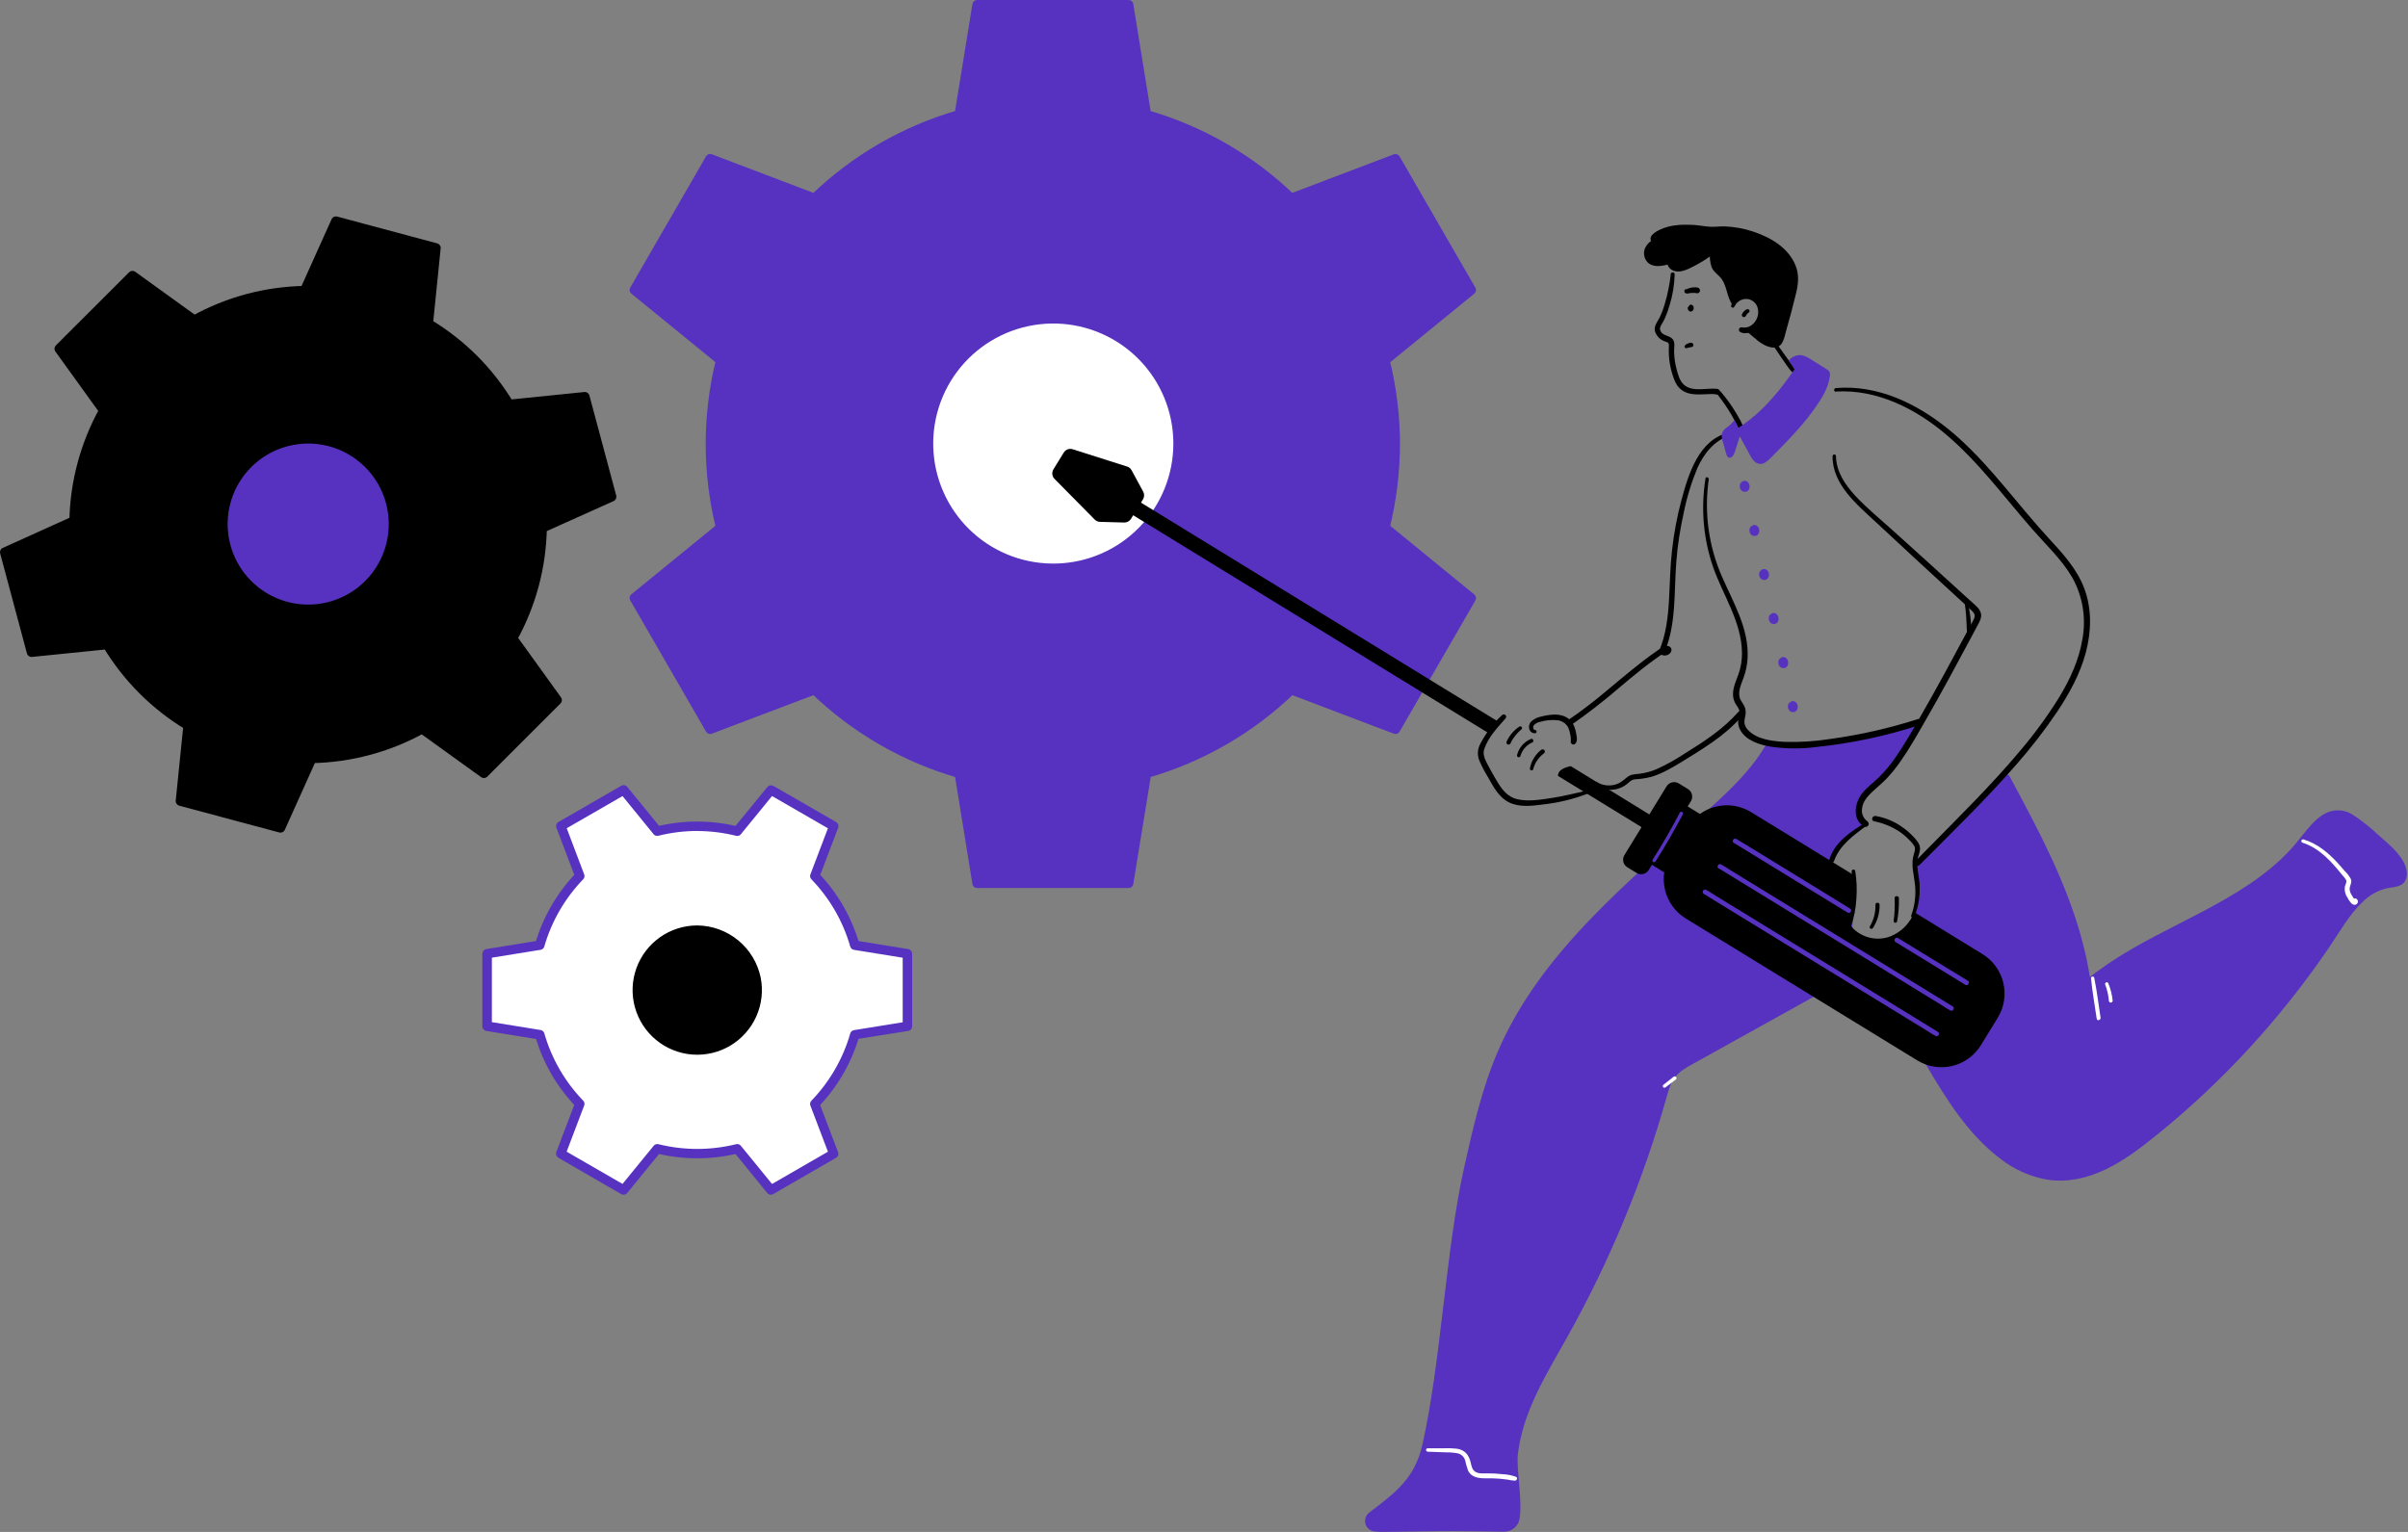 <?xml version="1.0" encoding="UTF-8"?> <svg xmlns="http://www.w3.org/2000/svg" width="143" height="91" viewBox="0 0 143 91" fill="none"><rect x="0" y="0" width="143" height="91" fill="#808080" stroke="none"/> <path d="M102.713 25.687C100.884 26.075 100.265 28.174 99.846 29.737C99.591 30.698 99.407 31.677 99.296 32.666C99.185 33.63 99.17 34.598 99.119 35.566C99.063 36.623 98.942 37.685 98.528 38.669C98.518 38.704 98.52 38.742 98.534 38.776C98.548 38.81 98.573 38.839 98.604 38.858C98.686 38.916 98.785 38.944 98.885 38.938C98.985 38.932 99.08 38.892 99.155 38.825C99.315 38.675 99.305 38.433 99.06 38.375C98.816 38.316 98.568 38.547 98.384 38.675C98.12 38.859 97.859 39.049 97.602 39.245C96.678 39.948 95.802 40.719 94.902 41.451C94.332 41.912 93.747 42.351 93.141 42.762C92.96 42.885 93.132 43.182 93.314 43.062C94.301 42.373 95.252 41.634 96.164 40.847C96.602 40.478 97.041 40.109 97.491 39.756C97.743 39.556 98 39.362 98.261 39.174C98.396 39.077 98.531 38.981 98.669 38.886C98.729 38.844 98.787 38.799 98.85 38.762C98.913 38.724 98.981 38.721 98.955 38.685V38.516C98.951 38.535 98.941 38.553 98.927 38.567C98.913 38.581 98.896 38.591 98.877 38.596C98.858 38.601 98.838 38.601 98.819 38.596C98.8 38.59 98.783 38.58 98.769 38.565L98.846 38.754C99.558 37.055 99.405 35.174 99.548 33.377C99.623 32.413 99.767 31.457 99.978 30.514C100.16 29.594 100.432 28.695 100.788 27.829C101.174 26.959 101.805 26.137 102.759 25.867C102.784 25.86 102.805 25.844 102.817 25.821C102.83 25.799 102.833 25.773 102.827 25.748C102.82 25.724 102.804 25.703 102.781 25.69C102.759 25.677 102.733 25.674 102.708 25.681L102.713 25.687Z" fill="black"></path> <path d="M111.11 56.059C112.297 59.249 113.842 62.294 115.713 65.136C117.276 67.51 119.463 69.945 122.304 69.973C124.312 69.994 126.109 68.785 127.68 67.534C131.994 64.095 135.728 59.985 138.739 55.362C139.528 54.147 140.456 52.772 141.889 52.589C142.092 52.583 142.292 52.539 142.478 52.458C143.078 52.113 142.66 51.195 142.178 50.706C141.525 50.046 140.829 49.429 140.095 48.86C139.77 48.608 139.419 48.357 139.011 48.303C138.037 48.171 137.32 49.137 136.714 49.91C133.554 53.943 127.942 55.093 123.991 58.356C123.391 54.006 121.269 50.042 119.191 46.178L115.178 50.154C114.689 50.64 113.493 51.321 113.877 51.894C114.507 52.835 114.036 53.595 113.795 54.417C113.553 55.239 113.163 56.288 112.284 56.262" fill="#5732C0"></path> <path d="M111.011 56.088C111.923 58.592 113.062 61.008 114.413 63.305C115.587 65.309 116.886 67.385 118.763 68.81C119.599 69.476 120.593 69.916 121.648 70.086C122.82 70.248 123.978 69.975 125.035 69.471C126.16 68.934 127.156 68.166 128.121 67.386C129.085 66.606 130.053 65.76 130.971 64.896C132.819 63.155 134.536 61.28 136.108 59.286C136.887 58.302 137.629 57.291 138.333 56.253C138.958 55.33 139.515 54.312 140.34 53.544C140.71 53.18 141.168 52.918 141.67 52.784C142.134 52.673 142.732 52.73 142.9 52.166C143.028 51.736 142.795 51.249 142.551 50.907C142.2 50.417 141.7 50.008 141.252 49.612C140.785 49.168 140.28 48.767 139.743 48.412C139.525 48.266 139.276 48.175 139.017 48.146C138.757 48.117 138.494 48.151 138.25 48.245C137.764 48.445 137.385 48.833 137.05 49.228C136.716 49.622 136.392 50.068 136.027 50.461C134.574 52.034 132.712 53.138 130.837 54.13C128.914 55.148 126.928 56.064 125.127 57.293C124.695 57.593 124.276 57.893 123.873 58.233L124.149 58.307C123.667 54.898 122.266 51.707 120.699 48.676C120.249 47.809 119.79 46.948 119.328 46.088C119.315 46.066 119.297 46.048 119.276 46.034C119.255 46.021 119.231 46.012 119.205 46.009C119.18 46.005 119.155 46.008 119.131 46.016C119.107 46.024 119.085 46.038 119.067 46.055L116.688 48.409C116.001 49.09 115.338 49.819 114.588 50.428C114.194 50.744 113.388 51.305 113.688 51.911C113.796 52.087 113.887 52.273 113.96 52.466C114.021 52.689 114.032 52.922 113.993 53.15C113.928 53.55 113.759 53.927 113.64 54.314C113.438 54.978 113.15 56.1 112.274 56.091C112.233 56.095 112.195 56.114 112.167 56.145C112.14 56.175 112.124 56.215 112.124 56.256C112.124 56.297 112.14 56.336 112.167 56.367C112.195 56.397 112.233 56.416 112.274 56.42C113.043 56.42 113.474 55.752 113.721 55.114C113.871 54.743 113.97 54.355 114.101 53.978C114.231 53.602 114.371 53.178 114.344 52.76C114.332 52.553 114.285 52.35 114.204 52.16C114.147 52.036 114.082 51.916 114.011 51.8C113.977 51.751 113.959 51.692 113.96 51.632C113.97 51.341 114.321 51.077 114.521 50.906C114.792 50.672 115.083 50.456 115.338 50.21C115.745 49.81 116.148 49.408 116.553 49.01L119.301 46.291L119.04 46.256C120.655 49.256 122.287 52.295 123.225 55.59C123.489 56.51 123.69 57.447 123.825 58.394C123.844 58.53 124.018 58.536 124.102 58.467C125.728 57.129 127.614 56.159 129.478 55.203C131.343 54.248 133.185 53.313 134.812 52.019C135.61 51.382 136.33 50.653 136.957 49.847C137.278 49.436 137.614 49 138.052 48.707C138.265 48.553 138.518 48.466 138.78 48.456C139.043 48.447 139.302 48.515 139.525 48.653C140.068 48.967 140.556 49.417 141.025 49.831C141.27 50.045 141.509 50.265 141.741 50.492C141.949 50.676 142.138 50.882 142.305 51.104C142.504 51.395 142.834 52.019 142.438 52.294C142.216 52.444 141.892 52.412 141.636 52.468C141.4 52.52 141.173 52.602 140.959 52.714C140.059 53.172 139.423 54.041 138.873 54.863C138.205 55.86 137.545 56.859 136.831 57.824C135.367 59.798 133.763 61.665 132.031 63.41C131.173 64.275 130.285 65.109 129.367 65.912C128.458 66.726 127.507 67.491 126.517 68.205C125.541 68.892 124.467 69.497 123.282 69.725C122.211 69.921 121.106 69.77 120.127 69.294C118.14 68.34 116.741 66.468 115.574 64.662C114.166 62.486 112.948 60.193 111.935 57.807C111.686 57.219 111.441 56.63 111.213 56.033C111.167 55.911 110.97 55.962 111.015 56.088H111.011Z" fill="#5732C0"></path> <path d="M107.942 44.174C106.945 44.28 105.92 44.333 104.942 44.114C104.087 45.657 102.757 46.92 101.435 48.111C96.68 52.397 91.469 56.594 88.943 62.475C88.007 64.651 87.483 66.975 86.962 69.288C85.856 74.199 85.579 80.892 84.474 85.802C84.013 87.843 82.846 88.682 81.313 89.852C81.215 89.927 81.141 90.028 81.1 90.144C81.059 90.26 81.053 90.385 81.084 90.505C81.114 90.624 81.178 90.732 81.269 90.814C81.36 90.897 81.474 90.951 81.595 90.97C81.804 90.994 82.015 91.004 82.225 90.998L85.447 90.956C86.46 90.944 88.319 90.971 89.305 90.988C89.53 90.993 89.75 90.916 89.923 90.772C90.096 90.627 90.211 90.425 90.245 90.202C90.416 89.032 90.034 87.253 90.143 86.349C90.443 83.842 91.841 81.624 93.074 79.42C95.598 74.913 97.58 70.124 98.978 65.151C99.089 64.754 99.202 64.346 99.449 64.017C99.722 63.654 100.13 63.417 100.526 63.204L108.08 59.004C108.5 58.77 108.932 58.527 109.217 58.142C109.502 57.756 109.61 57.275 109.712 56.807C110.043 55.268 110.343 53.526 109.352 52.256C109.161 52.02 109.018 51.75 108.931 51.459C108.82 51.05 108.832 50.963 109.025 50.573C109.156 50.31 110.675 49.211 110.81 48.951C111.003 48.581 109.967 48.869 110.429 47.837C111.029 46.505 112.398 46.284 113.744 43.53C113.826 43.338 113.863 43.129 113.853 42.92C111.931 43.537 109.95 43.957 107.942 44.174V44.174Z" fill="#5732C0"></path> <path d="M82.859 26.374C82.86 24.699 82.654 23.031 82.246 21.407L87.373 17.226L82.873 9.426L76.68 11.776C74.268 9.434 71.312 7.728 68.079 6.811L67.029 0.277H58.029L56.968 6.811C53.738 7.73 50.785 9.436 48.375 11.776L42.183 9.426L37.683 17.226L42.809 21.407C41.991 24.667 41.991 28.079 42.809 31.339L37.683 35.522L42.183 43.322L48.375 40.97C50.782 43.309 53.731 45.015 56.958 45.936L58.018 52.472H67.018L68.079 45.936C71.31 45.018 74.263 43.312 76.672 40.971L82.865 43.323L87.365 35.524L82.238 31.34C82.649 29.717 82.857 28.049 82.859 26.374V26.374Z" fill="#5732C0"></path> <path d="M83.14 26.374C83.136 24.676 82.927 22.985 82.517 21.337L82.445 21.61L86.936 17.946L87.571 17.428C87.615 17.384 87.643 17.327 87.651 17.265C87.659 17.204 87.647 17.142 87.616 17.088L86.095 14.455L83.671 10.255L83.113 9.288C83.081 9.235 83.033 9.193 82.975 9.17C82.918 9.147 82.855 9.143 82.795 9.159L77.37 11.22L76.602 11.511L76.876 11.583C74.426 9.216 71.433 7.486 68.158 6.546L68.355 6.741L67.426 1.015L67.296 0.207C67.279 0.148 67.244 0.095 67.195 0.058C67.146 0.021 67.086 0 67.024 0H58.024C57.963 0.001 57.903 0.021 57.854 0.058C57.805 0.096 57.77 0.148 57.753 0.207L56.824 5.932L56.694 6.741L56.89 6.546C53.616 7.486 50.622 9.215 48.173 11.583L48.446 11.511L43.014 9.445L42.248 9.154C42.188 9.138 42.124 9.142 42.067 9.165C42.009 9.188 41.961 9.23 41.93 9.283L40.41 11.917L37.985 16.117L37.427 17.083C37.396 17.137 37.384 17.199 37.392 17.261C37.399 17.322 37.427 17.379 37.47 17.424L41.963 21.088L42.597 21.605L42.525 21.332C41.703 24.643 41.703 28.104 42.525 31.414L42.597 31.141L38.105 34.805L37.47 35.323C37.427 35.367 37.399 35.424 37.391 35.486C37.383 35.547 37.396 35.609 37.427 35.663L38.948 38.297L41.372 42.497L41.93 43.463C41.961 43.516 42.01 43.558 42.067 43.581C42.124 43.605 42.188 43.608 42.248 43.592L47.679 41.533L48.446 41.242L48.173 41.17C50.623 43.537 53.616 45.266 56.89 46.206L56.694 46.01L57.622 51.735L57.753 52.545C57.77 52.604 57.805 52.656 57.854 52.693C57.903 52.73 57.963 52.751 58.024 52.751H67.024C67.086 52.75 67.145 52.73 67.194 52.693C67.243 52.656 67.279 52.604 67.296 52.545L68.229 46.819L68.361 46.01L68.164 46.206C71.439 45.266 74.432 43.537 76.882 41.17L76.608 41.242L82.028 43.301L82.795 43.592C82.855 43.608 82.918 43.605 82.976 43.581C83.033 43.558 83.081 43.516 83.113 43.463L84.632 40.837L87.058 36.637L87.616 35.669C87.647 35.615 87.659 35.553 87.651 35.491C87.643 35.43 87.615 35.373 87.571 35.329L83.078 31.658L82.444 31.141L82.516 31.414C82.926 29.765 83.135 28.073 83.138 26.374C83.138 26.299 83.109 26.228 83.056 26.176C83.004 26.123 82.932 26.093 82.858 26.093C82.784 26.093 82.712 26.123 82.659 26.176C82.607 26.228 82.577 26.299 82.577 26.374C82.575 28.023 82.373 29.665 81.977 31.265C81.964 31.313 81.963 31.364 81.976 31.412C81.989 31.46 82.014 31.503 82.049 31.538L86.549 35.203L87.184 35.72L87.14 35.38L85.619 38.014L83.195 42.214L82.628 43.18L82.946 43.051L77.518 40.987L76.751 40.696C76.704 40.682 76.653 40.681 76.605 40.694C76.557 40.707 76.513 40.732 76.478 40.768C74.099 43.067 71.191 44.747 68.01 45.66C67.962 45.673 67.919 45.697 67.885 45.732C67.85 45.767 67.826 45.81 67.813 45.857L66.879 51.587L66.748 52.395L67.018 52.19H58.018L58.288 52.395L57.36 46.67L57.229 45.861C57.217 45.814 57.192 45.771 57.158 45.737C57.123 45.702 57.08 45.677 57.033 45.665C53.852 44.752 50.944 43.072 48.564 40.772C48.529 40.737 48.486 40.711 48.438 40.699C48.389 40.686 48.339 40.686 48.291 40.7L42.864 42.76L42.098 43.051L42.414 43.18L40.895 40.547L38.469 36.347L37.911 35.38L37.868 35.72L42.368 32.056L43.002 31.538C43.038 31.503 43.063 31.46 43.075 31.412C43.088 31.364 43.088 31.313 43.074 31.265C42.276 28.053 42.276 24.695 43.074 21.483C43.088 21.435 43.088 21.384 43.075 21.336C43.063 21.288 43.038 21.244 43.002 21.209L38.51 17.545L37.875 17.026L37.919 17.367L39.429 14.737L41.853 10.537L42.411 9.57L42.095 9.699L47.529 11.757L48.296 12.048C48.343 12.061 48.394 12.061 48.442 12.049C48.49 12.036 48.533 12.011 48.569 11.976C50.947 9.678 53.854 8 57.033 7.087C57.08 7.075 57.123 7.051 57.158 7.017C57.192 6.982 57.217 6.939 57.229 6.892L58.158 1.167L58.288 0.357L58.018 0.564H67.018L66.748 0.357L67.675 6.082L67.807 6.892C67.82 6.939 67.844 6.982 67.879 7.017C67.913 7.051 67.957 7.075 68.004 7.087C71.186 7.998 74.097 9.677 76.478 11.976C76.513 12.011 76.557 12.036 76.605 12.049C76.653 12.062 76.704 12.061 76.751 12.048L82.178 9.987L82.945 9.696L82.627 9.567L84.148 12.201L86.572 16.401L87.131 17.368L87.175 17.028L82.682 20.692L82.048 21.209C82.013 21.244 81.987 21.288 81.975 21.336C81.962 21.384 81.962 21.435 81.976 21.483C82.372 23.083 82.573 24.725 82.576 26.374C82.58 26.737 83.141 26.737 83.14 26.374V26.374Z" fill="#5732C0"></path> <path d="M62.521 33.815C66.631 33.815 69.963 30.484 69.963 26.374C69.963 22.264 66.631 18.933 62.521 18.933C58.411 18.933 55.08 22.264 55.08 26.374C55.08 30.484 58.411 33.815 62.521 33.815Z" fill="white"></path> <path d="M69.68 26.374C69.674 28.217 68.954 29.985 67.672 31.309C66.39 32.633 64.645 33.409 62.804 33.474C60.962 33.54 59.167 32.891 57.794 31.662C56.421 30.433 55.577 28.72 55.439 26.883C55.301 25.045 55.879 23.225 57.053 21.805C58.227 20.385 59.905 19.474 61.736 19.264C63.566 19.053 65.407 19.56 66.873 20.677C68.338 21.794 69.314 23.436 69.596 25.256C69.653 25.626 69.681 26 69.68 26.374C69.686 26.445 69.717 26.511 69.77 26.56C69.822 26.608 69.89 26.635 69.962 26.635C70.033 26.635 70.101 26.608 70.154 26.56C70.206 26.511 70.238 26.445 70.243 26.374C70.245 24.376 69.474 22.454 68.091 21.012C66.708 19.569 64.82 18.718 62.823 18.637C60.827 18.556 58.876 19.251 57.38 20.576C55.885 21.901 54.96 23.754 54.8 25.746C54.64 27.738 55.258 29.715 56.523 31.261C57.788 32.808 59.603 33.805 61.587 34.043C63.571 34.282 65.57 33.743 67.166 32.539C68.761 31.336 69.829 29.562 70.145 27.589C70.208 27.187 70.24 26.781 70.243 26.374C70.238 26.303 70.206 26.236 70.154 26.188C70.101 26.139 70.033 26.113 69.962 26.113C69.89 26.113 69.822 26.139 69.77 26.188C69.717 26.236 69.686 26.303 69.68 26.374V26.374Z" fill="#5732C0"></path> <path d="M28.13 21.337C27.319 20.529 26.412 19.824 25.43 19.237L25.88 14.737L19.944 13.135L18.089 17.265C15.793 17.298 13.542 17.901 11.537 19.018L7.868 16.372L3.518 20.722L6.164 24.391C5.047 26.396 4.445 28.648 4.411 30.943L0.28 32.801L1.873 38.746L6.373 38.296C7.553 40.267 9.202 41.915 11.173 43.096L10.723 47.596L16.667 49.188L18.524 45.061C20.819 45.027 23.07 44.424 25.076 43.307L28.745 45.953L33.095 41.603L30.45 37.934C31.567 35.929 32.169 33.678 32.202 31.382L36.331 29.527L34.739 23.582L30.239 24.032C29.649 23.051 28.941 22.145 28.13 21.337V21.337Z" fill="black"></path> <path d="M28.329 21.131C27.502 20.308 26.577 19.587 25.577 18.985L25.716 19.226L26.115 15.29L26.172 14.728C26.172 14.667 26.151 14.607 26.114 14.558C26.077 14.509 26.024 14.474 25.965 14.458L20.75 13.06L20.021 12.865C19.961 12.849 19.898 12.852 19.841 12.876C19.784 12.899 19.736 12.941 19.704 12.994L18.076 16.612L17.846 17.122L18.089 16.984C15.745 17.024 13.447 17.639 11.396 18.775H11.68L8.468 16.46L8.009 16.129C7.955 16.098 7.893 16.085 7.832 16.093C7.77 16.101 7.713 16.129 7.669 16.172L3.85 19.987L3.317 20.521C3.274 20.565 3.246 20.622 3.238 20.684C3.23 20.745 3.243 20.808 3.274 20.861L5.588 24.071L5.92 24.53V24.247C4.781 26.297 4.163 28.595 4.12 30.94L4.259 30.698L0.649 32.329L0.139 32.558C0.086 32.59 0.044 32.638 0.021 32.695C-0.003 32.753 -0.006 32.816 0.01 32.876L1.406 38.092L1.601 38.82C1.618 38.88 1.654 38.931 1.703 38.968C1.752 39.006 1.811 39.026 1.873 39.026L5.809 38.627L6.371 38.57L6.13 38.437C7.34 40.444 9.022 42.127 11.03 43.337L10.889 43.086L10.49 47.024L10.433 47.586C10.433 47.648 10.454 47.707 10.491 47.756C10.528 47.805 10.58 47.841 10.639 47.858L15.855 49.256L16.584 49.451C16.644 49.466 16.707 49.462 16.764 49.439C16.821 49.415 16.869 49.374 16.901 49.322L18.529 45.704L18.758 45.192L18.515 45.332C20.859 45.289 23.157 44.673 25.208 43.536H24.924L28.136 45.851L28.595 46.181C28.648 46.212 28.71 46.225 28.772 46.217C28.833 46.209 28.89 46.181 28.934 46.137L32.753 42.318L33.287 41.786C33.33 41.742 33.358 41.684 33.366 41.623C33.374 41.562 33.361 41.499 33.33 41.445L31.016 38.234L30.684 37.776V38.06C31.82 36.009 32.435 33.71 32.475 31.366L32.337 31.609L35.955 29.983L36.465 29.752C36.519 29.721 36.56 29.672 36.583 29.615C36.607 29.558 36.611 29.495 36.594 29.435L35.196 24.218L35.001 23.491C34.985 23.432 34.95 23.379 34.901 23.342C34.852 23.305 34.792 23.284 34.731 23.284L30.795 23.684L30.233 23.741L30.476 23.879C29.873 22.881 29.152 21.958 28.329 21.131C28.074 20.875 27.677 21.272 27.932 21.529C28.723 22.322 29.414 23.207 29.991 24.167C30.016 24.21 30.052 24.245 30.094 24.269C30.137 24.294 30.185 24.307 30.234 24.307L34.17 23.908L34.733 23.851L34.461 23.644L35.859 28.861L36.054 29.59L36.183 29.272L32.565 30.899L32.055 31.129C32.013 31.153 31.977 31.188 31.953 31.23C31.928 31.273 31.915 31.321 31.916 31.37C31.877 33.615 31.289 35.816 30.201 37.781C30.176 37.824 30.163 37.873 30.163 37.923C30.163 37.973 30.176 38.022 30.201 38.065L32.516 41.274L32.847 41.733L32.891 41.393L29.072 45.212L28.539 45.744L28.878 45.701L25.667 43.386L25.208 43.055C25.165 43.03 25.116 43.017 25.066 43.017C25.016 43.017 24.967 43.03 24.924 43.055C22.96 44.142 20.76 44.732 18.515 44.771C18.466 44.77 18.418 44.783 18.375 44.807C18.332 44.831 18.297 44.866 18.272 44.909L16.646 48.527L16.416 49.038L16.733 48.909L11.516 47.511L10.789 47.316L10.994 47.586L11.393 43.65L11.45 43.088C11.451 43.039 11.438 42.991 11.414 42.948C11.39 42.906 11.355 42.871 11.312 42.846C9.386 41.686 7.773 40.073 6.613 38.147C6.589 38.104 6.553 38.069 6.511 38.045C6.468 38.021 6.42 38.008 6.371 38.009L2.435 38.408L1.873 38.465L2.143 38.67L0.746 33.454L0.55 32.726L0.421 33.037L4.039 31.417L4.55 31.187C4.593 31.163 4.628 31.127 4.653 31.084C4.677 31.042 4.69 30.993 4.69 30.944C4.728 28.7 5.316 26.498 6.404 24.535C6.43 24.492 6.443 24.443 6.443 24.393C6.443 24.343 6.43 24.294 6.404 24.251L4.088 21.037L3.758 20.587L3.715 20.927L7.534 17.108L8.066 16.574L7.726 16.618L10.937 18.937L11.396 19.267C11.439 19.292 11.488 19.306 11.538 19.306C11.588 19.306 11.637 19.292 11.68 19.267C13.644 18.18 15.845 17.591 18.089 17.552C18.138 17.553 18.186 17.54 18.229 17.516C18.271 17.491 18.306 17.456 18.331 17.413L19.958 13.795L20.187 13.285L19.871 13.414L25.086 14.812L25.815 15.007L25.61 14.736L25.209 18.673L25.152 19.234C25.152 19.283 25.165 19.331 25.19 19.374C25.214 19.417 25.249 19.452 25.292 19.477C26.251 20.054 27.137 20.746 27.93 21.536C28.187 21.787 28.584 21.386 28.329 21.131V21.131Z" fill="black"></path> <path d="M18.302 36.242C21.11 36.242 23.387 33.965 23.387 31.157C23.387 28.349 21.11 26.072 18.302 26.072C15.494 26.072 13.217 28.349 13.217 31.157C13.217 33.965 15.494 36.242 18.302 36.242Z" fill="#5732C0"></path> <path d="M21.698 27.762C22.569 28.639 23.066 29.82 23.085 31.056C23.105 32.292 22.645 33.488 21.802 34.392C20.959 35.297 19.799 35.84 18.564 35.907C17.33 35.975 16.117 35.562 15.18 34.755C14.244 33.948 13.656 32.809 13.54 31.578C13.425 30.347 13.79 29.119 14.56 28.152C15.33 27.185 16.445 26.553 17.67 26.39C18.896 26.226 20.137 26.544 21.134 27.276C21.334 27.422 21.523 27.585 21.698 27.762C21.956 28.015 22.353 27.619 22.095 27.364C21.114 26.384 19.793 25.822 18.406 25.795C17.02 25.769 15.678 26.28 14.66 27.222C13.643 28.164 13.03 29.463 12.949 30.847C12.868 32.231 13.327 33.593 14.229 34.646C15.13 35.699 16.404 36.363 17.784 36.497C19.164 36.631 20.542 36.226 21.63 35.366C22.718 34.507 23.43 33.259 23.618 31.886C23.806 30.512 23.455 29.119 22.638 27.999C22.472 27.774 22.291 27.562 22.095 27.364C21.84 27.108 21.444 27.504 21.698 27.762Z" fill="black"></path> <path d="M41.409 49.086C40.608 49.086 39.81 49.184 39.033 49.379L37.029 46.922L33.3 49.076L34.424 52.037C33.305 53.189 32.489 54.601 32.049 56.145L28.929 56.652V60.959L32.054 61.466C32.494 63.01 33.31 64.422 34.428 65.574L33.305 68.536L37.029 70.686L39.029 68.235C40.588 68.625 42.22 68.625 43.779 68.235L45.783 70.686L49.514 68.533L48.389 65.571C49.507 64.419 50.323 63.007 50.763 61.463L53.887 60.956V56.652L50.763 56.145C50.323 54.601 49.507 53.189 48.389 52.037L49.514 49.076L45.783 46.922L43.779 49.373C43.004 49.181 42.208 49.084 41.409 49.086Z" fill="white"></path> <path d="M41.409 48.8C40.584 48.802 39.761 48.903 38.96 49.1L39.233 49.172L37.232 46.721C37.188 46.677 37.131 46.649 37.07 46.641C37.008 46.633 36.946 46.645 36.893 46.676L33.623 48.565L33.162 48.83C33.109 48.862 33.068 48.91 33.044 48.967C33.021 49.024 33.017 49.087 33.033 49.147L34.158 52.109L34.23 51.835C33.079 53.026 32.238 54.48 31.779 56.072L31.976 55.876L28.85 56.383C28.791 56.399 28.739 56.434 28.702 56.483C28.665 56.532 28.644 56.591 28.644 56.653V60.959C28.644 61.022 28.664 61.083 28.702 61.133C28.74 61.184 28.794 61.22 28.854 61.236L31.98 61.742L31.779 61.536C32.237 63.126 33.077 64.579 34.226 65.769L34.154 65.496L33.029 68.457C33.012 68.517 33.016 68.58 33.039 68.637C33.063 68.695 33.104 68.743 33.158 68.774L36.429 70.665L36.891 70.932C36.945 70.963 37.007 70.975 37.068 70.967C37.129 70.96 37.186 70.932 37.23 70.889L39.233 68.436L38.96 68.508C40.568 68.906 42.249 68.906 43.857 68.508L43.584 68.436L45.579 70.889C45.623 70.932 45.68 70.96 45.741 70.967C45.802 70.975 45.864 70.963 45.918 70.932L49.188 69.045L49.648 68.778C49.702 68.747 49.743 68.699 49.766 68.642C49.79 68.585 49.794 68.521 49.777 68.462L48.652 65.501L48.58 65.774C49.732 64.583 50.574 63.128 51.033 61.536L50.838 61.731L53.962 61.236C54.021 61.22 54.074 61.184 54.111 61.135C54.148 61.086 54.168 61.026 54.168 60.965V56.653C54.168 56.591 54.148 56.532 54.111 56.483C54.073 56.434 54.021 56.399 53.962 56.383L50.838 55.876L51.033 56.072C50.575 54.482 49.735 53.028 48.586 51.838L48.658 52.112L49.783 49.15C49.8 49.09 49.796 49.027 49.772 48.97C49.749 48.913 49.708 48.865 49.654 48.833L46.386 46.946L45.924 46.687C45.87 46.656 45.808 46.644 45.747 46.652C45.686 46.66 45.629 46.688 45.585 46.732L43.584 49.175L43.857 49.103C43.056 48.906 42.234 48.805 41.409 48.803C41.335 48.803 41.263 48.833 41.211 48.885C41.158 48.938 41.129 49.009 41.129 49.084C41.129 49.158 41.158 49.229 41.211 49.282C41.263 49.335 41.335 49.364 41.409 49.364C42.184 49.366 42.956 49.461 43.709 49.648C43.756 49.661 43.807 49.662 43.855 49.649C43.903 49.636 43.947 49.611 43.981 49.576L45.981 47.123L45.642 47.168L48.91 49.055L49.371 49.321L49.242 49.004L48.117 51.965C48.103 52.013 48.103 52.064 48.116 52.112C48.129 52.16 48.155 52.203 48.19 52.238C49.271 53.359 50.061 54.727 50.491 56.224C50.504 56.271 50.529 56.314 50.563 56.348C50.598 56.383 50.641 56.407 50.688 56.42L53.812 56.925L53.607 56.656V60.962L53.812 60.692L50.688 61.197C50.641 61.21 50.598 61.235 50.564 61.27C50.529 61.304 50.504 61.347 50.491 61.394C50.061 62.89 49.271 64.258 48.19 65.379C48.155 65.414 48.129 65.458 48.116 65.506C48.103 65.554 48.103 65.604 48.117 65.652L49.242 68.613L49.371 68.297L46.102 70.184L45.642 70.451L45.981 70.494L43.981 68.043C43.947 68.008 43.903 67.982 43.855 67.969C43.807 67.957 43.756 67.957 43.709 67.97C42.198 68.343 40.619 68.343 39.108 67.97C39.06 67.957 39.01 67.957 38.962 67.969C38.914 67.982 38.87 68.008 38.835 68.043L36.836 70.491L37.176 70.448L33.906 68.559L33.446 68.294L33.575 68.61L34.7 65.649C34.713 65.602 34.713 65.551 34.701 65.503C34.688 65.455 34.663 65.411 34.628 65.376C33.546 64.254 32.755 62.885 32.325 61.386C32.312 61.34 32.287 61.297 32.253 61.262C32.218 61.228 32.176 61.203 32.129 61.19L29.004 60.684L29.21 60.954V56.653L29.004 56.922L32.129 56.417C32.176 56.404 32.219 56.38 32.253 56.345C32.288 56.311 32.313 56.268 32.325 56.221C32.757 54.724 33.548 53.357 34.629 52.237C34.664 52.202 34.69 52.158 34.702 52.11C34.715 52.062 34.715 52.011 34.701 51.964L33.579 49.001L33.45 49.318L36.714 47.437L37.176 47.171L36.836 47.126L38.829 49.573C38.864 49.608 38.908 49.633 38.956 49.646C39.004 49.659 39.054 49.658 39.102 49.645C39.855 49.458 40.627 49.363 41.403 49.361C41.769 49.36 41.77 48.799 41.409 48.8V48.8Z" fill="#5732C0"></path> <path d="M41.409 62.364C43.374 62.364 44.967 60.771 44.967 58.806C44.967 56.842 43.374 55.248 41.409 55.248C39.444 55.248 37.851 56.842 37.851 58.806C37.851 60.771 39.444 62.364 41.409 62.364Z" fill="black"></path> <path d="M41.409 55.536C42.085 55.537 42.744 55.746 43.296 56.136C43.848 56.525 44.266 57.076 44.493 57.712C44.72 58.349 44.745 59.04 44.565 59.691C44.384 60.342 44.006 60.921 43.483 61.349C42.961 61.777 42.318 62.033 41.644 62.083C40.97 62.132 40.298 61.971 39.718 61.623C39.139 61.275 38.682 60.756 38.409 60.138C38.136 59.52 38.06 58.833 38.193 58.17C38.347 57.43 38.75 56.764 39.335 56.285C39.921 55.806 40.652 55.541 41.409 55.536C41.769 55.536 41.77 54.972 41.409 54.974C40.617 54.973 39.845 55.217 39.198 55.672C38.55 56.128 38.059 56.772 37.792 57.517C37.525 58.262 37.494 59.071 37.704 59.834C37.915 60.597 38.355 61.276 38.967 61.779C39.578 62.282 40.33 62.584 41.119 62.643C41.908 62.702 42.696 62.516 43.376 62.11C44.055 61.704 44.592 61.099 44.914 60.376C45.236 59.653 45.327 58.848 45.174 58.071C44.994 57.203 44.522 56.422 43.837 55.859C43.153 55.295 42.296 54.983 41.409 54.974C41.047 54.965 41.046 55.526 41.409 55.536Z" fill="black"></path> <path d="M99.216 16.326C99.149 16.916 99.029 17.498 98.859 18.067C98.779 18.349 98.674 18.623 98.544 18.886C98.415 19.135 98.216 19.365 98.277 19.665C98.317 19.801 98.388 19.926 98.484 20.03C98.58 20.134 98.7 20.214 98.832 20.265C98.982 20.326 99.108 20.322 99.108 20.505C99.108 20.688 99.093 20.907 99.108 21.105C99.129 21.463 99.191 21.818 99.293 22.162C99.389 22.48 99.507 22.828 99.743 23.062C100.343 23.648 101.243 23.338 101.979 23.424C102.186 23.449 102.185 23.123 101.979 23.099C101.361 23.026 100.512 23.317 99.995 22.849C99.747 22.625 99.647 22.249 99.566 21.937C99.474 21.594 99.423 21.242 99.416 20.887C99.416 20.629 99.507 20.265 99.266 20.082C99.024 19.899 98.69 19.932 98.591 19.608C98.546 19.458 98.639 19.329 98.711 19.206C98.775 19.099 98.832 18.989 98.882 18.876C98.989 18.632 99.079 18.382 99.152 18.126C99.333 17.533 99.434 16.919 99.452 16.3C99.452 16.138 99.224 16.15 99.206 16.3L99.216 16.326Z" fill="black"></path> <path d="M100.335 18.261C100.335 18.261 100.335 18.261 100.343 18.268L100.316 18.165C100.31 18.183 100.31 18.203 100.315 18.223C100.32 18.241 100.33 18.259 100.344 18.273L100.353 18.283L100.335 18.261C100.34 18.268 100.345 18.275 100.349 18.283L100.337 18.255C100.34 18.266 100.343 18.278 100.346 18.291V18.258V18.282V18.248C100.346 18.256 100.346 18.264 100.346 18.271L100.359 18.241C100.356 18.249 100.351 18.257 100.346 18.264L100.367 18.236L100.347 18.256L100.374 18.235C100.368 18.241 100.36 18.246 100.352 18.248L100.385 18.235H100.362H100.398L100.517 18.302C100.511 18.291 100.505 18.279 100.499 18.268C100.485 18.249 100.471 18.23 100.455 18.212L100.428 18.192C100.413 18.182 100.395 18.176 100.377 18.175C100.365 18.172 100.353 18.172 100.341 18.175C100.323 18.176 100.306 18.182 100.292 18.192C100.272 18.204 100.256 18.22 100.244 18.239C100.234 18.254 100.228 18.271 100.227 18.289C100.223 18.307 100.223 18.325 100.227 18.343L100.235 18.361C100.24 18.377 100.247 18.393 100.254 18.409C100.254 18.419 100.269 18.43 100.277 18.441L100.299 18.468C100.31 18.481 100.326 18.491 100.343 18.496C100.353 18.502 100.365 18.506 100.377 18.506C100.395 18.511 100.413 18.511 100.431 18.506C100.447 18.501 100.463 18.495 100.478 18.487C100.495 18.476 100.511 18.463 100.526 18.448C100.539 18.432 100.551 18.415 100.562 18.397C100.568 18.383 100.574 18.369 100.578 18.354C100.579 18.338 100.579 18.323 100.578 18.307C100.581 18.286 100.581 18.265 100.578 18.244C100.574 18.224 100.567 18.205 100.556 18.189C100.535 18.154 100.506 18.126 100.47 18.108L100.445 18.097C100.43 18.093 100.414 18.093 100.4 18.097C100.39 18.097 100.38 18.1 100.371 18.105C100.357 18.109 100.345 18.117 100.337 18.128L100.44 18.102H100.403H100.374L100.35 18.112C100.331 18.123 100.316 18.141 100.308 18.162C100.303 18.179 100.303 18.197 100.308 18.214C100.311 18.236 100.32 18.256 100.335 18.273V18.261Z" fill="black"></path> <path d="M100.028 17.308C100.028 17.335 100.037 17.36 100.053 17.381C100.069 17.402 100.091 17.418 100.116 17.425C100.172 17.443 100.232 17.443 100.287 17.425L100.373 17.41C100.389 17.406 100.406 17.403 100.422 17.401C100.385 17.401 100.422 17.401 100.437 17.401C100.495 17.397 100.552 17.397 100.61 17.401C100.624 17.401 100.638 17.401 100.652 17.401H100.664C100.704 17.409 100.745 17.418 100.787 17.422C100.828 17.423 100.868 17.407 100.899 17.38C100.93 17.352 100.949 17.314 100.953 17.272C100.958 17.232 100.949 17.192 100.927 17.158C100.904 17.124 100.871 17.099 100.832 17.088C100.761 17.07 100.688 17.064 100.616 17.068C100.546 17.07 100.477 17.078 100.409 17.092C100.343 17.106 100.278 17.127 100.217 17.155L100.173 17.176H100.166H100.173C100.173 17.185 100.119 17.176 100.164 17.176C100.209 17.176 100.187 17.176 100.149 17.176C100.132 17.177 100.116 17.18 100.1 17.185L100.211 17.23C100.199 17.21 100.18 17.194 100.157 17.186C100.135 17.179 100.11 17.18 100.088 17.189C100.066 17.198 100.048 17.215 100.038 17.236C100.028 17.258 100.026 17.282 100.032 17.305L100.028 17.308Z" fill="black"></path> <path d="M100.164 20.683C100.197 20.671 100.232 20.664 100.266 20.653C100.301 20.643 100.337 20.635 100.373 20.629H100.338C100.355 20.628 100.372 20.628 100.389 20.629C100.417 20.627 100.444 20.621 100.47 20.613C100.497 20.605 100.52 20.59 100.537 20.568C100.554 20.546 100.563 20.519 100.563 20.491C100.562 20.469 100.556 20.447 100.545 20.427C100.537 20.413 100.527 20.4 100.514 20.39C100.501 20.38 100.486 20.373 100.47 20.368C100.447 20.364 100.424 20.361 100.4 20.359C100.376 20.361 100.352 20.366 100.329 20.373C100.302 20.379 100.274 20.388 100.248 20.4C100.214 20.411 100.18 20.427 100.149 20.446C100.121 20.469 100.092 20.491 100.067 20.515C100.052 20.531 100.042 20.552 100.039 20.574C100.036 20.596 100.041 20.618 100.052 20.637C100.061 20.651 100.073 20.663 100.088 20.671C100.099 20.678 100.112 20.683 100.125 20.684C100.138 20.686 100.152 20.685 100.164 20.682V20.683Z" fill="black"></path> <path d="M102.987 18.237C103.045 18.096 103.143 17.976 103.269 17.891C103.394 17.805 103.542 17.759 103.694 17.757C103.841 17.759 103.985 17.806 104.105 17.892C104.225 17.979 104.315 18.1 104.364 18.24C104.414 18.391 104.425 18.553 104.397 18.711C104.368 18.868 104.3 19.015 104.199 19.14C104.109 19.257 103.991 19.349 103.856 19.408C103.719 19.458 103.572 19.47 103.43 19.443C103.395 19.439 103.359 19.448 103.33 19.469C103.301 19.489 103.28 19.518 103.271 19.552C103.262 19.586 103.265 19.623 103.279 19.655C103.294 19.687 103.32 19.712 103.352 19.728C103.643 19.887 104.021 19.74 104.259 19.552C104.532 19.327 104.705 19.004 104.742 18.652C104.763 18.485 104.745 18.316 104.691 18.157C104.636 17.998 104.547 17.854 104.429 17.734C104.31 17.62 104.165 17.537 104.007 17.491C103.849 17.445 103.682 17.438 103.521 17.47C103.351 17.507 103.195 17.59 103.068 17.71C102.941 17.829 102.85 17.981 102.803 18.148C102.773 18.255 102.939 18.333 102.987 18.226V18.237Z" fill="black"></path> <path d="M103.764 18.366C103.727 18.375 103.692 18.391 103.661 18.414C103.629 18.435 103.599 18.459 103.572 18.486C103.545 18.513 103.52 18.542 103.499 18.574C103.476 18.607 103.457 18.642 103.443 18.679C103.434 18.712 103.439 18.747 103.455 18.777C103.472 18.805 103.499 18.825 103.53 18.834C103.563 18.843 103.598 18.838 103.628 18.822L103.653 18.802C103.668 18.787 103.679 18.767 103.685 18.747L103.673 18.777C103.691 18.734 103.714 18.693 103.742 18.655L103.722 18.681C103.748 18.648 103.778 18.618 103.811 18.592L103.787 18.61L103.818 18.588C103.835 18.576 103.851 18.563 103.866 18.549L103.883 18.528C103.891 18.516 103.895 18.502 103.895 18.487C103.9 18.464 103.895 18.44 103.883 18.42C103.871 18.4 103.852 18.384 103.831 18.375C103.809 18.366 103.785 18.365 103.763 18.37L103.764 18.366Z" fill="black"></path> <path d="M102.971 18.076C102.606 17.581 102.671 16.848 102.261 16.393C102.146 16.266 102 16.17 101.894 16.035C101.663 15.735 101.67 15.331 101.687 14.956C101.216 15.328 100.698 15.637 100.146 15.874C99.979 15.957 99.796 16.002 99.609 16.006C99.516 16.006 99.425 15.979 99.347 15.928C99.269 15.877 99.208 15.805 99.17 15.72C99.154 15.677 99.149 15.63 99.154 15.585C99.159 15.539 99.174 15.495 99.199 15.457C99.224 15.418 99.257 15.386 99.296 15.362C99.335 15.338 99.379 15.323 99.425 15.319C99.371 15.392 99.304 15.453 99.227 15.499C99.149 15.545 99.064 15.576 98.975 15.589C98.621 15.682 98.192 15.739 97.938 15.477C97.853 15.378 97.8 15.256 97.786 15.126C97.771 14.996 97.797 14.866 97.859 14.751C97.922 14.638 98.008 14.54 98.112 14.463C98.215 14.386 98.333 14.33 98.459 14.301C98.343 14.332 98.168 14.328 98.159 14.206C98.16 14.177 98.168 14.148 98.182 14.122C98.196 14.096 98.216 14.073 98.24 14.056C98.709 13.623 99.392 13.513 100.031 13.504C100.465 13.498 100.899 13.528 101.328 13.596C101.446 13.621 101.567 13.63 101.688 13.624C102.974 13.516 104.259 13.832 105.348 14.524C106.046 14.974 106.61 15.724 106.616 16.557C106.605 16.861 106.557 17.163 106.473 17.457C106.26 18.32 106.029 19.177 105.78 20.029C105.731 20.197 105.665 20.385 105.506 20.457C105.388 20.497 105.259 20.497 105.141 20.457C104.667 20.346 104.283 19.929 103.901 19.627C104.351 19.411 104.651 19.197 104.745 18.703C104.791 18.455 104.758 18.2 104.65 17.972C104.542 17.744 104.366 17.556 104.145 17.434C103.695 17.214 103.274 17.331 103.085 17.794" fill="black"></path> <path d="M103.056 18.026C102.767 17.564 102.786 16.988 102.521 16.517C102.371 16.259 102.101 16.116 101.954 15.865C101.807 15.614 101.817 15.256 101.831 14.956C101.831 14.818 101.681 14.785 101.586 14.855C101.202 15.155 100.788 15.415 100.35 15.631C100.13 15.739 99.864 15.887 99.609 15.87C99.509 15.865 99.414 15.822 99.344 15.749C99.275 15.661 99.276 15.47 99.425 15.459L99.303 15.248C99.194 15.419 98.931 15.453 98.747 15.487C98.541 15.546 98.321 15.529 98.126 15.441C98.039 15.381 97.975 15.294 97.944 15.194C97.913 15.093 97.917 14.985 97.956 14.887C98.005 14.776 98.08 14.678 98.175 14.601C98.269 14.524 98.38 14.47 98.499 14.444C98.538 14.434 98.571 14.409 98.591 14.374C98.611 14.339 98.616 14.297 98.606 14.258C98.595 14.22 98.57 14.187 98.535 14.167C98.5 14.147 98.459 14.142 98.42 14.152C98.39 14.152 98.316 14.179 98.289 14.152C98.346 14.197 98.414 14.101 98.45 14.074C98.543 14.005 98.644 13.945 98.75 13.897C98.967 13.798 99.197 13.732 99.434 13.699C99.946 13.632 100.464 13.632 100.976 13.699C101.233 13.746 101.493 13.77 101.754 13.771C102.483 13.713 103.216 13.798 103.913 14.02C104.801 14.296 105.725 14.779 106.194 15.617C106.428 16.036 106.504 16.524 106.409 16.993C106.307 17.542 106.146 18.085 106.002 18.625C105.92 18.934 105.835 19.243 105.746 19.552C105.701 19.711 105.659 19.871 105.608 20.029C105.573 20.134 105.531 20.276 105.41 20.308C105.159 20.375 104.835 20.158 104.646 20.021C104.427 19.871 104.231 19.678 104.019 19.511L103.986 19.762C104.327 19.594 104.657 19.385 104.814 19.025C104.892 18.84 104.93 18.641 104.924 18.44C104.919 18.239 104.87 18.042 104.781 17.861C104.429 17.131 103.337 16.855 102.959 17.712C102.878 17.899 103.152 18.061 103.235 17.873C103.535 17.179 104.355 17.549 104.553 18.127C104.602 18.265 104.622 18.412 104.612 18.558C104.602 18.704 104.562 18.846 104.495 18.976C104.345 19.231 104.079 19.367 103.826 19.489C103.805 19.501 103.787 19.518 103.774 19.538C103.761 19.559 103.752 19.582 103.749 19.606C103.746 19.63 103.749 19.654 103.756 19.677C103.764 19.7 103.777 19.721 103.794 19.738C104.205 20.071 104.595 20.506 105.134 20.623C105.395 20.68 105.651 20.641 105.807 20.404C105.963 20.167 106.014 19.841 106.091 19.571C106.291 18.883 106.474 18.192 106.641 17.497C106.791 16.913 106.862 16.343 106.629 15.771C106.206 14.72 105.168 14.113 104.145 13.767C103.589 13.579 103.009 13.472 102.423 13.448C102.134 13.437 101.838 13.488 101.55 13.47C101.202 13.445 100.859 13.372 100.5 13.357C99.867 13.327 99.197 13.357 98.615 13.624C98.409 13.72 98.015 13.924 98.015 14.181C98.015 14.437 98.304 14.48 98.504 14.44L98.424 14.148C98.264 14.185 98.115 14.259 97.987 14.363C97.86 14.467 97.758 14.598 97.689 14.748C97.629 14.892 97.614 15.052 97.646 15.205C97.678 15.358 97.755 15.498 97.868 15.607C98.102 15.816 98.43 15.828 98.724 15.783C99.018 15.738 99.377 15.652 99.549 15.379C99.562 15.358 99.568 15.334 99.568 15.309C99.569 15.285 99.562 15.261 99.55 15.239C99.538 15.218 99.52 15.2 99.499 15.188C99.478 15.176 99.454 15.169 99.429 15.169C99.367 15.175 99.307 15.194 99.252 15.225C99.197 15.255 99.15 15.297 99.112 15.347C99.075 15.397 99.048 15.455 99.034 15.516C99.02 15.577 99.019 15.64 99.03 15.701C99.096 16.002 99.431 16.151 99.717 16.128C100.089 16.096 100.467 15.879 100.79 15.706C101.143 15.516 101.478 15.296 101.793 15.047L101.549 14.945C101.514 15.255 101.546 15.568 101.643 15.864C101.769 16.177 102.059 16.314 102.243 16.578C102.578 17.047 102.543 17.674 102.905 18.134C102.974 18.223 103.118 18.109 103.055 18.016L103.056 18.026Z" fill="black"></path> <path d="M102.034 23.383C102.012 23.427 101.964 23.37 101.995 23.431C102.009 23.453 102.025 23.474 102.042 23.493C102.072 23.532 102.102 23.571 102.13 23.611C102.19 23.69 102.249 23.77 102.306 23.85C102.426 24.015 102.54 24.184 102.648 24.357C102.756 24.529 102.855 24.696 102.948 24.868C103.041 25.041 103.129 25.236 103.231 25.411C103.312 25.552 103.567 25.458 103.503 25.296C103.401 25.056 103.28 24.825 103.141 24.604C103.012 24.387 102.876 24.172 102.73 23.965C102.585 23.758 102.43 23.556 102.27 23.365C102.202 23.286 102.12 23.173 102.01 23.169C101.987 23.168 101.963 23.172 101.941 23.182C101.919 23.192 101.9 23.208 101.885 23.227C101.871 23.245 101.861 23.268 101.856 23.291C101.852 23.315 101.854 23.339 101.86 23.362C101.866 23.38 101.877 23.396 101.891 23.409C101.906 23.421 101.923 23.429 101.942 23.431C101.961 23.434 101.98 23.431 101.997 23.423C102.014 23.415 102.029 23.402 102.039 23.386L102.034 23.383Z" fill="black"></path> <path d="M105.098 20.196C105.299 20.518 105.507 20.835 105.722 21.148L106.046 21.618C106.148 21.776 106.262 21.927 106.388 22.068C106.407 22.093 106.436 22.108 106.468 22.112C106.5 22.116 106.531 22.106 106.556 22.086C106.581 22.067 106.597 22.038 106.601 22.006C106.604 21.974 106.595 21.943 106.575 21.918C106.479 21.753 106.371 21.596 106.251 21.448C106.143 21.298 106.037 21.148 105.929 20.998L105.278 20.089C105.2 19.981 105.023 20.079 105.096 20.196H105.098Z" fill="black"></path> <path d="M106.793 21.607C105.833 23.055 104.693 24.49 103.23 25.417C103.145 25.267 103.106 25.128 103.019 24.967C102.869 25.069 102.81 25.204 102.665 25.305C102.491 25.424 102.305 25.562 102.255 25.768C102.232 25.916 102.248 26.068 102.3 26.209L102.507 26.941C102.534 27.037 102.572 27.145 102.657 27.182C102.824 27.251 102.957 27.032 103.017 26.866L103.317 25.924L103.907 27.008C104.039 27.254 104.214 27.529 104.492 27.557C104.747 27.584 104.966 27.388 105.147 27.206C106.164 26.185 107.189 25.153 107.982 23.95C108.308 23.456 108.599 22.921 108.669 22.334C108.687 22.248 108.677 22.157 108.639 22.076C108.598 22.016 108.542 21.967 108.477 21.934L107.589 21.376C107.404 21.244 107.195 21.148 106.974 21.094C106.833 21.085 106.692 21.109 106.562 21.164C106.432 21.218 106.317 21.302 106.224 21.409C106.203 21.441 106.224 21.372 106.224 21.409C106.224 21.447 106.284 21.491 106.298 21.518C106.346 21.613 106.55 21.886 106.598 21.98" fill="#5732C0"></path> <path d="M109.027 23.26C111.454 23.11 113.755 24.273 115.567 25.81C117.517 27.46 119.029 29.54 120.705 31.453C121.509 32.372 122.428 33.226 123.052 34.288C123.677 35.397 123.895 36.69 123.669 37.943C123.465 39.209 122.919 40.387 122.253 41.473C121.567 42.572 120.8 43.62 119.959 44.606C118.248 46.651 116.335 48.521 114.469 50.421L113.751 51.152C113.601 51.302 113.835 51.54 113.986 51.387C115.924 49.437 117.915 47.51 119.727 45.432C120.61 44.432 121.427 43.375 122.173 42.269C122.889 41.195 123.523 40.04 123.861 38.786C124.198 37.532 124.234 36.19 123.784 34.976C123.351 33.806 122.497 32.876 121.665 31.976C119.886 30.049 118.353 27.878 116.415 26.105C114.634 24.478 112.393 23.142 109.927 23.034C109.627 23.02 109.327 23.027 109.027 23.052C108.889 23.064 108.886 23.279 109.027 23.272V23.26Z" fill="black"></path> <path d="M108.828 27.1C108.812 28.785 110.293 29.985 111.415 31.03C112.905 32.419 114.4 33.801 115.899 35.177L116.997 36.184C117.169 36.343 117.345 36.484 117.237 36.733C117.129 36.982 117 37.183 116.883 37.4C116.418 38.271 115.949 39.14 115.477 40.007C115.005 40.874 114.517 41.746 114.012 42.623C113.544 43.436 113.08 44.26 112.542 45.023C112.256 45.44 111.931 45.829 111.57 46.183C111.234 46.507 110.851 46.783 110.565 47.153C110.134 47.711 109.981 48.707 110.715 49.103C110.756 49.123 110.803 49.126 110.846 49.113C110.89 49.1 110.927 49.071 110.95 49.031C110.973 48.992 110.98 48.946 110.971 48.901C110.961 48.857 110.935 48.817 110.898 48.791C110.775 48.704 110.68 48.583 110.624 48.443C110.568 48.303 110.554 48.15 110.583 48.002C110.631 47.624 110.883 47.324 111.15 47.071C111.45 46.781 111.78 46.523 112.066 46.219C112.366 45.896 112.641 45.551 112.89 45.188C113.413 44.438 113.865 43.633 114.322 42.839C114.808 41.995 115.284 41.145 115.75 40.289C116.216 39.433 116.679 38.575 117.138 37.714L117.465 37.1C117.57 36.902 117.687 36.688 117.643 36.455C117.604 36.297 117.519 36.154 117.399 36.044C117.216 35.86 117.013 35.69 116.821 35.515C115.354 34.174 113.882 32.839 112.405 31.51C111.655 30.834 110.863 30.187 110.173 29.448C109.574 28.795 109.043 28.017 109.031 27.096C109.031 27.069 109.02 27.043 109.001 27.025C108.982 27.006 108.957 26.995 108.93 26.995C108.903 26.995 108.878 27.006 108.859 27.025C108.84 27.043 108.83 27.069 108.83 27.096L108.828 27.1Z" fill="black"></path> <path d="M110.777 48.868C109.902 49.403 108.93 50.042 108.63 51.086C108.63 51.119 108.641 51.151 108.661 51.177C108.681 51.203 108.709 51.222 108.74 51.231C108.772 51.239 108.806 51.237 108.836 51.225C108.867 51.213 108.892 51.191 108.909 51.163C109.238 50.213 110.091 49.595 110.873 49.031C110.97 48.962 110.883 48.803 110.777 48.868V48.868Z" fill="black"></path> <path d="M109.96 51.758C110.018 52.289 110.024 52.824 109.977 53.356C109.912 53.893 109.803 54.425 109.65 54.944C109.651 54.976 109.662 55.007 109.682 55.032C109.702 55.057 109.729 55.075 109.76 55.084C109.791 55.093 109.823 55.091 109.853 55.08C109.883 55.068 109.909 55.047 109.926 55.021C110.106 54.493 110.213 53.943 110.242 53.386C110.284 52.835 110.261 52.281 110.173 51.736C110.154 51.616 109.948 51.643 109.96 51.764V51.758Z" fill="black"></path> <path d="M111.222 55.13C111.492 54.717 111.631 54.232 111.62 53.739C111.62 53.59 111.368 53.59 111.374 53.739C111.389 54.191 111.275 54.637 111.045 55.026C110.978 55.14 111.15 55.239 111.222 55.13V55.13Z" fill="black"></path> <path d="M112.66 54.739C112.743 54.283 112.779 53.819 112.767 53.355C112.767 53.191 112.504 53.191 112.512 53.355C112.534 53.799 112.516 54.244 112.458 54.684C112.452 54.711 112.456 54.739 112.469 54.763C112.483 54.787 112.505 54.805 112.531 54.813C112.558 54.82 112.587 54.817 112.611 54.803C112.635 54.789 112.653 54.766 112.66 54.739V54.739Z" fill="black"></path> <path d="M113.694 54.431C113.943 53.813 114.046 53.145 113.994 52.481C113.967 52.139 113.884 51.804 113.863 51.464C113.849 51.276 113.865 51.086 113.91 50.903C113.963 50.757 114.001 50.606 114.024 50.453C114.042 50.153 113.838 49.934 113.652 49.728C113.457 49.516 113.24 49.325 113.005 49.158C112.525 48.806 111.97 48.571 111.383 48.471C111.18 48.444 111.083 48.742 111.296 48.788C111.823 48.891 112.326 49.094 112.777 49.386C113.011 49.543 113.226 49.726 113.418 49.931C113.523 50.031 113.613 50.144 113.688 50.268C113.767 50.418 113.7 50.588 113.653 50.742C113.469 51.342 113.653 51.927 113.721 52.529C113.79 53.156 113.715 53.79 113.5 54.383C113.454 54.51 113.65 54.56 113.7 54.438L113.694 54.431Z" fill="black"></path> <path d="M98.97 46.711L96.466 50.795C96.314 51.043 96.391 51.367 96.639 51.519L97.185 51.854C97.433 52.006 97.757 51.928 97.909 51.681L100.414 47.597C100.566 47.349 100.488 47.025 100.24 46.873L99.694 46.538C99.447 46.386 99.122 46.463 98.97 46.711Z" fill="black"></path> <path d="M97.618 51.077L99.743 47.611L102.343 49.206L100.217 52.671L97.618 51.077Z" fill="black"></path> <path d="M63.169 26.887L62.558 27.881C62.505 27.969 62.481 28.073 62.493 28.175C62.505 28.278 62.55 28.373 62.623 28.447L65.009 30.863C65.093 30.948 65.207 30.997 65.326 31L66.761 31.039C66.842 31.041 66.922 31.022 66.993 30.983C67.065 30.944 67.124 30.887 67.166 30.818L67.876 29.663C67.918 29.594 67.942 29.515 67.944 29.435C67.946 29.354 67.927 29.274 67.888 29.203L67.202 27.937C67.147 27.831 67.052 27.752 66.938 27.716L63.701 26.686C63.603 26.655 63.497 26.658 63.4 26.694C63.304 26.731 63.222 26.799 63.169 26.887V26.887Z" fill="black"></path> <path d="M117.728 56.675L113.678 54.186C113.555 54.508 113.368 54.801 113.127 55.047C112.886 55.294 112.597 55.487 112.278 55.617C111.906 55.761 111.502 55.795 111.111 55.717C110.72 55.639 110.36 55.451 110.072 55.176C110.002 55.111 109.946 55.033 109.908 54.945C109.871 54.819 109.864 54.687 109.887 54.558C109.966 53.746 110.046 52.935 110.127 52.124L110.103 51.993L103.991 48.243C103.684 48.054 103.342 47.928 102.986 47.87C102.63 47.813 102.266 47.827 101.915 47.911C101.564 47.994 101.233 48.146 100.941 48.358C100.649 48.569 100.401 48.836 100.212 49.143L99.209 50.78C98.827 51.4 98.707 52.147 98.876 52.856C99.045 53.565 99.488 54.178 100.109 54.56L113.856 62.989C114.477 63.371 115.223 63.49 115.932 63.321C116.64 63.153 117.253 62.709 117.635 62.09L118.64 60.452C119.019 59.83 119.137 59.083 118.966 58.374C118.795 57.666 118.349 57.055 117.728 56.675V56.675Z" fill="black"></path> <path d="M101.186 53.105L102.551 53.942L105.83 55.954L109.799 58.386L113.249 60.5L114.38 61.193C114.557 61.301 114.731 61.427 114.915 61.522L114.939 61.535C115.089 61.631 115.239 61.385 115.08 61.294L113.715 60.456L110.436 58.445L106.463 56.012L103.013 53.899L101.882 53.206C101.706 53.098 101.531 52.972 101.346 52.877L101.322 52.862C101.172 52.768 101.022 53.012 101.181 53.105H101.186Z" fill="#5732C0"></path> <path d="M102.077 51.588L103.442 52.425L106.719 54.435L110.688 56.87L114.128 58.986L115.259 59.679C115.434 59.789 115.61 59.915 115.794 60.009L115.818 60.023C115.968 60.117 116.118 59.873 115.959 59.781L114.594 58.944L111.315 56.933L107.346 54.5L103.896 52.386L102.765 51.693C102.588 51.585 102.414 51.459 102.23 51.365L102.206 51.35C102.056 51.255 101.906 51.5 102.065 51.593L102.077 51.588Z" fill="#5732C0"></path> <path d="M112.575 55.964L116.199 58.185L116.713 58.502C116.863 58.596 117.013 58.352 116.863 58.259L113.227 56.038L112.711 55.721C112.561 55.627 112.411 55.871 112.57 55.964H112.575Z" fill="#5732C0"></path> <path d="M102.966 50.07L105.257 51.476L108.878 53.694L109.721 54.21C109.753 54.229 109.791 54.234 109.827 54.225C109.862 54.215 109.893 54.192 109.912 54.16C109.93 54.128 109.936 54.09 109.926 54.054C109.917 54.018 109.894 53.987 109.862 53.969L107.571 52.563L103.953 50.345L103.109 49.836C102.959 49.742 102.809 49.986 102.966 50.078V50.07Z" fill="#5732C0"></path> <path d="M101.283 28.426C100.997 30.189 101.151 31.995 101.733 33.684C102.321 35.366 103.43 36.941 103.448 38.783C103.453 39.209 103.385 39.632 103.245 40.034C103.11 40.421 102.92 40.805 102.915 41.224C102.913 41.397 102.95 41.568 103.023 41.725C103.106 41.903 103.277 42.062 103.298 42.265C103.319 42.467 103.218 42.664 103.217 42.865C103.218 43.028 103.257 43.189 103.331 43.334C103.661 43.994 104.496 44.242 105.164 44.356C106.058 44.486 106.967 44.492 107.864 44.374C109.95 44.158 112.008 43.721 114.001 43.069C114.225 42.995 114.13 42.641 113.904 42.713C112.189 43.263 110.43 43.661 108.645 43.903C107.761 44.041 106.865 44.096 105.971 44.068C105.258 44.029 104.349 43.925 103.824 43.382C103.719 43.28 103.644 43.151 103.607 43.009C103.562 42.814 103.635 42.628 103.661 42.436C103.686 42.267 103.66 42.095 103.586 41.942C103.497 41.759 103.352 41.609 103.304 41.408C103.215 41.02 103.418 40.606 103.545 40.249C103.682 39.873 103.761 39.479 103.782 39.08C103.866 37.349 102.944 35.815 102.273 34.281C101.469 32.46 101.192 30.45 101.474 28.48C101.493 28.351 101.298 28.294 101.276 28.425L101.283 28.426Z" fill="black"></path> <path d="M116.678 35.83C116.718 36.107 116.745 36.386 116.765 36.667C116.774 36.806 116.783 36.946 116.787 37.085C116.787 37.226 116.795 37.367 116.81 37.507C116.818 37.536 116.837 37.562 116.863 37.579C116.889 37.596 116.92 37.603 116.951 37.598C116.981 37.594 117.009 37.579 117.03 37.556C117.051 37.533 117.062 37.503 117.063 37.472C117.071 37.333 117.067 37.193 117.051 37.054C117.041 36.904 117.027 36.763 117.008 36.619C116.971 36.337 116.921 36.057 116.858 35.779C116.832 35.657 116.657 35.711 116.675 35.83H116.678Z" fill="black"></path> <path d="M98.886 64.606L99.51 64.135C99.523 64.127 99.534 64.117 99.542 64.105C99.551 64.093 99.556 64.079 99.559 64.064C99.562 64.049 99.561 64.034 99.558 64.02C99.555 64.005 99.548 63.992 99.539 63.98C99.53 63.968 99.518 63.958 99.505 63.951C99.492 63.944 99.478 63.94 99.463 63.938C99.448 63.937 99.433 63.939 99.419 63.944C99.405 63.949 99.392 63.957 99.381 63.967L98.767 64.453C98.753 64.471 98.745 64.492 98.744 64.515C98.744 64.537 98.751 64.559 98.765 64.577C98.779 64.594 98.799 64.607 98.821 64.612C98.843 64.616 98.866 64.614 98.886 64.603V64.606Z" fill="white"></path> <path d="M84.787 86.235L85.707 86.269C85.977 86.264 86.246 86.281 86.511 86.322C86.625 86.337 86.732 86.385 86.819 86.458C86.907 86.532 86.971 86.63 87.005 86.739C87.051 86.947 87.109 87.152 87.18 87.353C87.377 87.772 87.826 87.82 88.24 87.816C88.516 87.816 88.79 87.816 89.066 87.84C89.216 87.852 89.366 87.87 89.516 87.892C89.664 87.927 89.814 87.948 89.966 87.956C90.08 87.956 90.144 87.781 90.029 87.728C89.763 87.632 89.485 87.578 89.202 87.569C88.923 87.537 88.642 87.522 88.361 87.522C88.126 87.522 87.839 87.559 87.626 87.436C87.413 87.314 87.38 87.058 87.326 86.837C87.213 86.397 86.971 86.123 86.508 86.055C86.254 86.029 85.999 86.021 85.743 86.031H84.785C84.759 86.031 84.734 86.041 84.715 86.06C84.697 86.079 84.686 86.104 84.686 86.13C84.686 86.156 84.697 86.181 84.715 86.2C84.734 86.219 84.759 86.229 84.785 86.229L84.787 86.235Z" fill="white"></path> <path d="M136.729 50.057C137.726 50.369 138.443 51.171 139.078 51.959C139.167 52.05 139.247 52.151 139.316 52.259C139.387 52.401 139.294 52.502 139.258 52.641C139.236 52.76 139.239 52.882 139.264 53C139.29 53.117 139.339 53.229 139.408 53.328C139.493 53.478 139.652 53.778 139.858 53.748C139.897 53.742 139.934 53.725 139.963 53.697C139.991 53.67 140.011 53.635 140.02 53.596C140.028 53.557 140.024 53.517 140.009 53.48C139.994 53.444 139.968 53.413 139.934 53.391C139.799 53.289 139.634 53.51 139.756 53.624L139.774 53.64L139.73 53.535L139.762 53.471L139.877 53.456C139.795 53.436 139.691 53.223 139.649 53.156C139.579 53.051 139.539 52.929 139.534 52.803C139.534 52.601 139.684 52.445 139.615 52.235C139.522 52.054 139.399 51.89 139.252 51.75C139.114 51.587 138.974 51.426 138.83 51.269C138.263 50.654 137.606 50.1 136.789 49.863C136.764 49.857 136.737 49.861 136.714 49.874C136.692 49.887 136.675 49.909 136.668 49.934C136.661 49.959 136.664 49.986 136.677 50.009C136.689 50.032 136.71 50.049 136.735 50.057H136.729Z" fill="white"></path> <path d="M124.177 58.115C124.253 58.919 124.399 59.723 124.514 60.515C124.535 60.665 124.766 60.602 124.742 60.452C124.621 59.663 124.526 58.863 124.366 58.082C124.345 57.975 124.166 57.998 124.177 58.107V58.115Z" fill="white"></path> <path d="M125.016 58.481C125.135 58.789 125.209 59.114 125.236 59.444C125.237 59.473 125.249 59.502 125.27 59.522C125.291 59.543 125.319 59.556 125.349 59.556C125.378 59.556 125.407 59.544 125.428 59.523C125.449 59.502 125.461 59.474 125.461 59.444C125.426 59.094 125.341 58.752 125.209 58.427C125.206 58.414 125.2 58.401 125.192 58.391C125.184 58.38 125.174 58.371 125.162 58.364C125.151 58.357 125.138 58.353 125.124 58.351C125.111 58.349 125.097 58.35 125.084 58.354C125.071 58.357 125.059 58.364 125.049 58.372C125.038 58.38 125.03 58.391 125.023 58.403C125.017 58.414 125.013 58.428 125.011 58.441C125.01 58.454 125.012 58.468 125.016 58.481Z" fill="white"></path> <path d="M98.315 51.17C98.892 50.261 99.429 49.326 99.935 48.377C99.998 48.258 99.816 48.153 99.756 48.272C99.261 49.229 98.72 50.16 98.142 51.069C98.073 51.177 98.246 51.278 98.315 51.17V51.17Z" fill="#5732C0"></path> <path d="M94.727 46.64C94.954 46.796 95.218 46.89 95.492 46.913C95.766 46.937 96.042 46.889 96.293 46.775C96.409 46.723 96.518 46.656 96.617 46.575C96.767 46.454 96.878 46.315 97.085 46.295C97.426 46.278 97.764 46.225 98.094 46.138C98.751 45.934 99.345 45.577 99.929 45.219C100.512 44.862 101.129 44.483 101.708 44.075C102.351 43.631 102.94 43.114 103.463 42.533C103.613 42.371 103.368 42.133 103.226 42.296C102.342 43.3 101.223 44.035 100.095 44.732C99.547 45.097 98.97 45.419 98.37 45.692C98.061 45.823 97.737 45.912 97.404 45.958C97.104 45.995 96.846 45.978 96.603 46.188C96.36 46.398 96.12 46.589 95.772 46.639C95.447 46.691 95.114 46.629 94.829 46.463C94.715 46.395 94.623 46.563 94.727 46.637V46.64Z" fill="black"></path> <path d="M94.206 46.973C93.521 47.123 92.847 47.297 92.151 47.402C91.513 47.498 90.802 47.621 90.153 47.486C89.505 47.351 89.174 46.872 88.864 46.346C88.684 46.046 88.512 45.738 88.346 45.423C88.196 45.123 88.029 44.823 88.145 44.489C88.382 43.785 88.93 43.224 89.403 42.678C89.43 42.652 89.445 42.616 89.445 42.579C89.445 42.541 89.43 42.505 89.403 42.479C89.377 42.452 89.341 42.438 89.304 42.438C89.266 42.438 89.231 42.452 89.204 42.479C88.935 42.716 88.695 42.983 88.487 43.275C88.27 43.558 88.078 43.859 87.914 44.175C87.832 44.321 87.783 44.483 87.769 44.651C87.756 44.818 87.779 44.985 87.836 45.143C87.982 45.492 88.156 45.83 88.356 46.151C88.673 46.713 89.006 47.366 89.614 47.663C90.245 47.973 90.992 47.871 91.664 47.783C92.551 47.684 93.423 47.474 94.257 47.157C94.282 47.151 94.303 47.134 94.316 47.112C94.328 47.09 94.332 47.063 94.325 47.039C94.318 47.014 94.302 46.993 94.28 46.98C94.257 46.968 94.231 46.965 94.206 46.971V46.973Z" fill="black"></path> <path d="M90.231 43.16C89.905 43.375 89.646 43.677 89.481 44.031C89.471 44.046 89.464 44.062 89.461 44.079C89.457 44.097 89.457 44.114 89.461 44.132C89.465 44.149 89.472 44.165 89.482 44.179C89.493 44.194 89.506 44.206 89.521 44.215C89.536 44.224 89.553 44.229 89.57 44.231C89.588 44.233 89.606 44.232 89.622 44.227C89.639 44.222 89.655 44.213 89.668 44.202C89.682 44.19 89.692 44.176 89.7 44.16C89.737 44.077 89.78 43.996 89.828 43.919C89.874 43.846 89.924 43.775 89.978 43.707C90.091 43.566 90.219 43.435 90.357 43.317C90.443 43.242 90.332 43.098 90.234 43.16H90.231Z" fill="black"></path> <path d="M90.29 44.909C90.341 44.73 90.433 44.564 90.556 44.424C90.68 44.283 90.833 44.173 91.005 44.099C91.121 44.048 91.038 43.847 90.918 43.894C90.715 43.978 90.534 44.109 90.39 44.275C90.247 44.442 90.144 44.64 90.09 44.854C90.083 44.88 90.086 44.908 90.1 44.932C90.113 44.956 90.136 44.974 90.162 44.981C90.189 44.989 90.217 44.985 90.241 44.971C90.265 44.958 90.282 44.936 90.29 44.909V44.909Z" fill="black"></path> <path d="M91.049 45.689C91.148 45.317 91.369 44.989 91.677 44.759C91.707 44.74 91.728 44.711 91.737 44.677C91.746 44.644 91.741 44.608 91.724 44.577C91.706 44.547 91.677 44.525 91.643 44.516C91.609 44.507 91.573 44.512 91.543 44.529C91.362 44.664 91.21 44.832 91.093 45.024C90.977 45.212 90.897 45.419 90.856 45.635C90.849 45.661 90.852 45.69 90.866 45.713C90.879 45.737 90.901 45.755 90.927 45.762C90.941 45.766 90.954 45.767 90.968 45.765C90.982 45.764 90.995 45.759 91.007 45.752C91.019 45.745 91.029 45.736 91.037 45.725C91.046 45.715 91.052 45.702 91.055 45.689H91.049Z" fill="black"></path> <path d="M89.031 42.904L67.219 29.527L66.755 30.277L88.428 43.567C88.606 43.326 88.808 43.103 89.031 42.904V42.904Z" fill="black"></path> <path d="M93.278 45.51C92.886 45.593 92.579 45.743 92.528 46.002C92.522 46.031 92.519 46.06 92.519 46.089L98.436 49.718L98.9 48.968L93.278 45.51Z" fill="black"></path> <path d="M91.158 43.362C91.034 43.346 91.025 43.173 91.079 43.092C91.174 42.984 91.302 42.911 91.443 42.885C91.767 42.788 92.106 42.752 92.442 42.779C92.584 42.787 92.722 42.831 92.841 42.907C92.962 42.982 93.06 43.088 93.128 43.212C93.186 43.34 93.225 43.474 93.245 43.613C93.283 43.749 93.295 43.891 93.281 44.031C93.273 44.068 93.278 44.106 93.296 44.139C93.313 44.172 93.342 44.198 93.376 44.212C93.411 44.227 93.449 44.229 93.485 44.218C93.52 44.207 93.551 44.184 93.572 44.153C93.699 43.976 93.626 43.716 93.59 43.518C93.559 43.312 93.486 43.113 93.377 42.935C93.122 42.554 92.673 42.425 92.235 42.45C91.988 42.467 91.743 42.507 91.503 42.57C91.306 42.61 91.122 42.698 90.966 42.825C90.899 42.883 90.849 42.958 90.823 43.042C90.796 43.127 90.794 43.217 90.816 43.302C90.835 43.377 90.879 43.444 90.941 43.49C91.002 43.537 91.078 43.56 91.155 43.557C91.181 43.557 91.206 43.547 91.224 43.529C91.243 43.511 91.253 43.486 91.253 43.46C91.253 43.434 91.243 43.409 91.224 43.391C91.206 43.373 91.181 43.362 91.155 43.362H91.158Z" fill="black"></path> <path d="M103.587 28.79C103.587 28.79 103.587 28.79 103.587 28.783L103.599 28.811C103.599 28.805 103.599 28.799 103.599 28.793V28.825V28.804V28.835C103.598 28.827 103.598 28.819 103.599 28.811L103.587 28.84C103.591 28.832 103.595 28.824 103.599 28.817L103.581 28.843C103.588 28.834 103.596 28.826 103.605 28.819L103.58 28.838C103.59 28.83 103.602 28.823 103.614 28.817L103.584 28.831C103.595 28.826 103.607 28.823 103.619 28.822H103.584H103.616H103.58H103.602L103.571 28.808L103.604 28.828L103.577 28.807C103.586 28.815 103.595 28.824 103.602 28.834L103.581 28.805C103.593 28.821 103.604 28.839 103.611 28.858L103.598 28.823C103.606 28.844 103.612 28.866 103.616 28.888V28.85C103.619 28.876 103.619 28.901 103.616 28.927V28.888C103.613 28.909 103.608 28.929 103.601 28.949L103.616 28.915L103.598 28.946L103.62 28.916C103.614 28.924 103.608 28.93 103.601 28.936L103.631 28.913C103.623 28.919 103.614 28.924 103.605 28.928L103.641 28.913C103.631 28.918 103.621 28.921 103.61 28.922H103.649H103.607H103.646L103.608 28.912L103.644 28.927C103.632 28.922 103.621 28.915 103.611 28.907L103.641 28.931C103.632 28.924 103.624 28.916 103.617 28.907L103.641 28.939C103.632 28.927 103.625 28.914 103.619 28.9L103.634 28.936C103.628 28.921 103.623 28.905 103.62 28.889V28.93C103.617 28.91 103.617 28.89 103.62 28.87V28.91C103.624 28.889 103.629 28.868 103.637 28.847L103.622 28.885V28.871C103.641 28.834 103.647 28.791 103.638 28.75C103.627 28.71 103.6 28.676 103.564 28.656C103.528 28.635 103.485 28.63 103.445 28.64C103.425 28.645 103.407 28.654 103.391 28.667C103.375 28.679 103.362 28.695 103.352 28.712C103.336 28.744 103.324 28.778 103.317 28.813C103.312 28.848 103.312 28.884 103.317 28.919C103.319 28.942 103.323 28.965 103.328 28.987C103.335 29.009 103.343 29.03 103.353 29.051C103.358 29.061 103.363 29.071 103.37 29.08C103.383 29.099 103.397 29.116 103.413 29.132C103.468 29.183 103.539 29.212 103.614 29.215C103.651 29.216 103.688 29.211 103.723 29.198C103.757 29.184 103.789 29.164 103.815 29.138C103.869 29.078 103.899 29 103.899 28.919C103.902 28.868 103.894 28.817 103.877 28.769C103.867 28.74 103.853 28.711 103.836 28.685C103.813 28.652 103.783 28.624 103.749 28.601C103.72 28.582 103.688 28.57 103.654 28.564C103.62 28.558 103.585 28.56 103.551 28.568C103.517 28.577 103.485 28.592 103.457 28.613C103.429 28.634 103.406 28.66 103.388 28.69C103.367 28.723 103.357 28.76 103.357 28.799C103.357 28.837 103.367 28.875 103.388 28.907C103.404 28.933 103.429 28.952 103.458 28.961C103.473 28.965 103.489 28.966 103.504 28.964C103.52 28.962 103.535 28.957 103.548 28.949C103.575 28.933 103.594 28.908 103.602 28.878C103.61 28.848 103.606 28.816 103.59 28.789L103.587 28.79Z" fill="#5732C0"></path> <path d="M104.159 31.407L104.169 31.434V31.416V31.447C104.168 31.44 104.168 31.433 104.169 31.426V31.458C104.17 31.449 104.173 31.441 104.177 31.434L104.163 31.464C104.167 31.456 104.171 31.448 104.177 31.441L104.157 31.465C104.165 31.456 104.173 31.448 104.183 31.441L104.157 31.461C104.168 31.453 104.179 31.446 104.192 31.441L104.162 31.453C104.173 31.449 104.184 31.446 104.196 31.444H104.16H104.192H104.157H104.18L104.148 31.431L104.181 31.45L104.153 31.429C104.162 31.437 104.171 31.446 104.18 31.456L104.159 31.428C104.171 31.444 104.181 31.462 104.189 31.48L104.175 31.446C104.183 31.467 104.188 31.488 104.192 31.51V31.473C104.195 31.498 104.195 31.524 104.192 31.549V31.51C104.189 31.531 104.184 31.552 104.177 31.572L104.19 31.537C104.185 31.548 104.179 31.559 104.172 31.569L104.196 31.539C104.19 31.546 104.184 31.552 104.177 31.558L104.207 31.536C104.199 31.541 104.19 31.547 104.181 31.551L104.217 31.536C104.207 31.54 104.195 31.543 104.184 31.545H104.225C104.211 31.548 104.196 31.548 104.183 31.545H104.222C104.209 31.543 104.196 31.539 104.184 31.534L104.22 31.549C104.208 31.545 104.197 31.539 104.187 31.531L104.217 31.554C104.208 31.547 104.2 31.539 104.193 31.53L104.216 31.561C104.207 31.549 104.199 31.536 104.193 31.522L104.21 31.56C104.203 31.544 104.198 31.528 104.196 31.512V31.552C104.195 31.532 104.195 31.512 104.196 31.492V31.533C104.199 31.511 104.205 31.49 104.213 31.47L104.198 31.507C104.197 31.503 104.197 31.498 104.198 31.494C104.217 31.457 104.223 31.414 104.213 31.374C104.208 31.353 104.199 31.334 104.187 31.318C104.174 31.301 104.159 31.287 104.141 31.277C104.123 31.266 104.103 31.26 104.082 31.258C104.061 31.256 104.04 31.258 104.021 31.264C104.001 31.269 103.982 31.278 103.966 31.29C103.95 31.302 103.937 31.318 103.928 31.336C103.912 31.368 103.9 31.401 103.893 31.435C103.888 31.471 103.888 31.507 103.893 31.543C103.895 31.566 103.899 31.588 103.904 31.611C103.911 31.632 103.919 31.653 103.929 31.674C103.934 31.684 103.939 31.693 103.946 31.702C103.958 31.721 103.973 31.739 103.989 31.755C104.044 31.806 104.115 31.836 104.19 31.839C104.227 31.84 104.264 31.834 104.299 31.82C104.333 31.807 104.365 31.787 104.391 31.761C104.444 31.701 104.474 31.623 104.475 31.543C104.477 31.492 104.47 31.441 104.453 31.393C104.442 31.364 104.429 31.336 104.412 31.309C104.388 31.276 104.359 31.248 104.325 31.225C104.296 31.206 104.264 31.194 104.23 31.188C104.195 31.182 104.161 31.184 104.127 31.192C104.093 31.201 104.061 31.216 104.033 31.237C104.005 31.258 103.981 31.285 103.964 31.315C103.943 31.348 103.933 31.385 103.933 31.423C103.933 31.461 103.943 31.499 103.964 31.531C103.98 31.557 104.005 31.576 104.034 31.585C104.049 31.589 104.065 31.59 104.08 31.588C104.096 31.586 104.111 31.581 104.124 31.573C104.15 31.557 104.169 31.531 104.177 31.501C104.185 31.471 104.181 31.44 104.166 31.413L104.159 31.407Z" fill="#5732C0"></path> <path d="M104.73 34.023V34.016L104.742 34.044V34.026V34.058C104.741 34.051 104.741 34.043 104.742 34.035V34.069C104.741 34.06 104.741 34.051 104.742 34.043L104.73 34.073L104.744 34.05L104.724 34.076C104.731 34.066 104.74 34.057 104.75 34.05L104.724 34.07C104.734 34.062 104.746 34.055 104.759 34.05L104.727 34.062C104.738 34.059 104.75 34.056 104.762 34.053H104.727H104.759H104.724L104.747 34.061L104.714 34.047C104.726 34.052 104.738 34.059 104.748 34.067L104.72 34.044C104.729 34.053 104.738 34.062 104.747 34.072L104.724 34.044C104.737 34.06 104.748 34.077 104.756 34.096L104.741 34.062C104.749 34.083 104.756 34.105 104.759 34.127V34.088C104.762 34.113 104.762 34.139 104.759 34.164V34.127C104.757 34.148 104.752 34.168 104.744 34.187L104.759 34.153C104.754 34.164 104.748 34.175 104.741 34.184L104.763 34.154C104.758 34.162 104.752 34.169 104.745 34.175L104.774 34.151L104.75 34.166L104.784 34.151C104.774 34.156 104.763 34.159 104.753 34.16H104.793C104.779 34.161 104.764 34.161 104.75 34.16H104.79C104.777 34.159 104.764 34.155 104.753 34.15L104.789 34.164C104.776 34.16 104.765 34.154 104.754 34.147L104.786 34.169C104.776 34.163 104.767 34.155 104.76 34.147L104.784 34.176C104.775 34.165 104.768 34.152 104.762 34.139L104.777 34.175C104.77 34.16 104.766 34.144 104.765 34.127V34.167C104.763 34.148 104.763 34.127 104.765 34.108V34.15C104.767 34.127 104.773 34.106 104.781 34.085L104.765 34.123L104.772 34.109C104.792 34.072 104.797 34.029 104.787 33.989C104.776 33.95 104.75 33.916 104.715 33.895C104.679 33.874 104.635 33.868 104.595 33.88C104.576 33.885 104.557 33.894 104.541 33.906C104.525 33.918 104.512 33.934 104.502 33.952C104.486 33.983 104.475 34.017 104.468 34.052C104.462 34.087 104.462 34.123 104.468 34.158C104.469 34.181 104.472 34.204 104.478 34.226C104.484 34.248 104.493 34.27 104.504 34.291C104.508 34.3 104.513 34.309 104.52 34.318C104.532 34.337 104.546 34.355 104.562 34.371C104.618 34.422 104.689 34.451 104.765 34.454C104.801 34.455 104.838 34.449 104.872 34.436C104.907 34.422 104.938 34.402 104.964 34.376C105.018 34.316 105.048 34.239 105.05 34.158C105.052 34.108 105.044 34.057 105.027 34.008C105.016 33.98 105.002 33.952 104.985 33.926C104.962 33.892 104.932 33.863 104.898 33.84C104.869 33.822 104.837 33.809 104.803 33.803C104.768 33.797 104.734 33.799 104.7 33.807C104.632 33.826 104.574 33.87 104.538 33.931C104.518 33.963 104.507 34 104.507 34.038C104.507 34.077 104.518 34.114 104.538 34.147C104.554 34.173 104.579 34.193 104.609 34.2C104.631 34.206 104.654 34.206 104.676 34.198C104.698 34.191 104.717 34.177 104.732 34.159C104.746 34.141 104.754 34.119 104.756 34.096C104.757 34.073 104.752 34.05 104.741 34.029L104.73 34.023Z" fill="#5732C0"></path> <path d="M105.3 36.637L105.312 36.665C105.31 36.659 105.31 36.653 105.312 36.647V36.679V36.658V36.689C105.313 36.681 105.316 36.673 105.319 36.665L105.307 36.694C105.311 36.686 105.315 36.678 105.321 36.671L105.301 36.697C105.309 36.688 105.317 36.679 105.325 36.671L105.3 36.691L105.334 36.671L105.304 36.685C105.315 36.681 105.327 36.678 105.339 36.676H105.304H105.336H105.3H105.324L105.291 36.662C105.303 36.667 105.314 36.674 105.324 36.682L105.297 36.661C105.307 36.669 105.316 36.678 105.324 36.688L105.301 36.659C105.313 36.675 105.324 36.693 105.333 36.71L105.318 36.677C105.327 36.698 105.333 36.72 105.336 36.742V36.704C105.34 36.73 105.34 36.755 105.336 36.781V36.742C105.333 36.762 105.328 36.782 105.321 36.802L105.336 36.767C105.332 36.779 105.326 36.789 105.318 36.799L105.34 36.77C105.335 36.778 105.328 36.784 105.321 36.79L105.351 36.766C105.344 36.772 105.336 36.777 105.327 36.781L105.361 36.766C105.351 36.77 105.341 36.773 105.33 36.775H105.369C105.355 36.776 105.341 36.776 105.327 36.775H105.367C105.354 36.773 105.342 36.77 105.33 36.766L105.366 36.781C105.354 36.775 105.342 36.769 105.331 36.761L105.361 36.785C105.353 36.778 105.345 36.77 105.337 36.761L105.361 36.791C105.352 36.78 105.345 36.767 105.339 36.754L105.354 36.79C105.348 36.774 105.343 36.758 105.34 36.742V36.784C105.337 36.763 105.337 36.743 105.34 36.722V36.764C105.343 36.743 105.349 36.721 105.358 36.701L105.342 36.737C105.342 36.733 105.342 36.728 105.342 36.724C105.353 36.706 105.36 36.687 105.364 36.666C105.367 36.646 105.366 36.625 105.361 36.605C105.355 36.585 105.346 36.566 105.333 36.55C105.321 36.534 105.305 36.521 105.286 36.511C105.269 36.5 105.249 36.493 105.228 36.49C105.207 36.487 105.186 36.489 105.166 36.494C105.127 36.505 105.093 36.531 105.072 36.566C105.056 36.598 105.045 36.632 105.039 36.667C105.034 36.702 105.034 36.738 105.039 36.773C105.041 36.796 105.045 36.819 105.051 36.841C105.057 36.863 105.066 36.885 105.076 36.905C105.08 36.915 105.085 36.924 105.091 36.932C105.104 36.952 105.118 36.97 105.135 36.986C105.19 37.037 105.262 37.066 105.337 37.069C105.374 37.07 105.411 37.064 105.445 37.051C105.479 37.038 105.51 37.018 105.537 36.992C105.591 36.932 105.621 36.854 105.621 36.773C105.625 36.722 105.617 36.671 105.598 36.623C105.577 36.554 105.532 36.494 105.471 36.454C105.442 36.435 105.409 36.423 105.375 36.417C105.341 36.411 105.306 36.413 105.273 36.421C105.205 36.439 105.146 36.483 105.109 36.544C105.089 36.577 105.079 36.614 105.079 36.653C105.079 36.691 105.089 36.728 105.109 36.761C105.125 36.787 105.15 36.805 105.178 36.814C105.193 36.818 105.209 36.819 105.224 36.818C105.24 36.816 105.255 36.811 105.268 36.803C105.295 36.787 105.314 36.761 105.322 36.731C105.329 36.702 105.325 36.67 105.31 36.643L105.3 36.637Z" fill="#5732C0"></path> <path d="M105.878 39.256L105.89 39.285C105.889 39.279 105.889 39.273 105.89 39.267V39.298V39.277V39.309C105.889 39.301 105.889 39.292 105.89 39.285L105.878 39.313C105.881 39.305 105.886 39.297 105.891 39.291L105.872 39.316C105.878 39.307 105.887 39.299 105.896 39.292L105.87 39.312C105.881 39.303 105.892 39.296 105.905 39.291L105.875 39.304C105.886 39.3 105.897 39.296 105.909 39.295H105.875H105.906H105.87H105.893L105.861 39.282L105.894 39.301L105.867 39.28C105.877 39.288 105.885 39.297 105.893 39.307L105.872 39.279C105.884 39.295 105.894 39.312 105.902 39.331L105.888 39.297C105.896 39.317 105.902 39.339 105.906 39.361V39.324C105.909 39.349 105.909 39.375 105.906 39.4V39.361C105.903 39.382 105.898 39.403 105.891 39.423L105.906 39.387L105.888 39.42L105.911 39.39C105.905 39.397 105.898 39.403 105.891 39.409L105.921 39.387C105.913 39.392 105.905 39.397 105.896 39.402L105.932 39.387C105.921 39.39 105.911 39.393 105.9 39.396H105.939C105.925 39.397 105.911 39.397 105.897 39.396H105.936L105.899 39.385L105.935 39.4C105.923 39.395 105.912 39.388 105.902 39.381L105.932 39.405L105.908 39.381L105.932 39.412C105.923 39.4 105.915 39.387 105.909 39.373L105.924 39.409C105.918 39.394 105.913 39.379 105.911 39.363V39.403C105.908 39.383 105.908 39.363 105.911 39.343V39.384C105.914 39.362 105.92 39.341 105.927 39.321L105.912 39.358V39.345C105.932 39.307 105.937 39.264 105.929 39.223C105.917 39.184 105.891 39.151 105.857 39.13C105.82 39.109 105.776 39.103 105.735 39.114C105.716 39.119 105.697 39.128 105.681 39.14C105.665 39.152 105.652 39.168 105.642 39.186C105.627 39.218 105.615 39.251 105.608 39.286C105.603 39.321 105.603 39.357 105.608 39.393C105.61 39.415 105.613 39.438 105.618 39.46C105.625 39.482 105.634 39.504 105.644 39.525C105.648 39.535 105.654 39.544 105.66 39.553C105.673 39.572 105.688 39.589 105.704 39.606C105.759 39.656 105.831 39.685 105.906 39.688C105.943 39.69 105.98 39.684 106.014 39.671C106.048 39.657 106.079 39.637 106.106 39.612C106.159 39.551 106.189 39.473 106.19 39.393C106.194 39.309 106.172 39.225 106.127 39.154C106.103 39.121 106.073 39.093 106.04 39.07C106.011 39.051 105.978 39.038 105.944 39.033C105.91 39.027 105.875 39.028 105.842 39.036C105.773 39.054 105.714 39.098 105.678 39.159C105.658 39.191 105.648 39.229 105.648 39.267C105.648 39.306 105.658 39.343 105.678 39.376C105.695 39.402 105.72 39.421 105.749 39.43C105.779 39.438 105.811 39.433 105.839 39.418C105.865 39.402 105.885 39.376 105.892 39.346C105.9 39.316 105.896 39.285 105.881 39.258L105.878 39.256Z" fill="#5732C0"></path> <path d="M106.443 41.871L106.455 41.898C106.454 41.892 106.454 41.886 106.455 41.88V41.912C106.453 41.905 106.453 41.898 106.455 41.891V41.922C106.456 41.914 106.459 41.906 106.462 41.898L106.449 41.928C106.453 41.921 106.457 41.913 106.462 41.906L106.443 41.93C106.451 41.921 106.459 41.913 106.468 41.906L106.443 41.925C106.453 41.917 106.465 41.91 106.477 41.906L106.447 41.918C106.458 41.913 106.47 41.91 106.482 41.909H106.447H106.477H106.443H106.465L106.434 41.895L106.467 41.915L106.438 41.894C106.449 41.901 106.458 41.911 106.465 41.921L106.444 41.892C106.457 41.909 106.467 41.926 106.474 41.945L106.461 41.91C106.469 41.931 106.474 41.953 106.477 41.975V41.938C106.48 41.963 106.48 41.989 106.477 42.014V41.975C106.475 41.996 106.47 42.017 106.462 42.036L106.476 42.002C106.471 42.013 106.465 42.024 106.458 42.033L106.482 42.004C106.476 42.011 106.47 42.017 106.462 42.023L106.492 42.001C106.484 42.006 106.476 42.011 106.467 42.016L106.503 42.001C106.493 42.005 106.482 42.008 106.471 42.01H106.51C106.497 42.013 106.482 42.013 106.468 42.01H106.507L106.47 41.999L106.506 42.014C106.494 42.01 106.483 42.003 106.473 41.995L106.503 42.019C106.494 42.011 106.486 42.003 106.479 41.995L106.501 42.026C106.493 42.014 106.485 42.001 106.479 41.987L106.495 42.025C106.489 42.009 106.484 41.993 106.482 41.977V42.017C106.479 41.997 106.479 41.977 106.482 41.957V41.998C106.485 41.976 106.491 41.955 106.498 41.934L106.483 41.972C106.483 41.968 106.483 41.963 106.483 41.959C106.503 41.921 106.509 41.878 106.498 41.837C106.494 41.817 106.485 41.798 106.472 41.782C106.46 41.765 106.444 41.751 106.426 41.741C106.408 41.731 106.388 41.725 106.368 41.722C106.347 41.72 106.326 41.723 106.306 41.729C106.287 41.734 106.268 41.742 106.252 41.755C106.236 41.767 106.223 41.783 106.213 41.801C106.198 41.832 106.186 41.866 106.179 41.9C106.174 41.935 106.174 41.971 106.179 42.007C106.181 42.03 106.184 42.053 106.189 42.075C106.197 42.097 106.205 42.118 106.215 42.139C106.22 42.148 106.225 42.158 106.231 42.167C106.244 42.186 106.258 42.204 106.275 42.219C106.33 42.27 106.401 42.3 106.476 42.303C106.513 42.304 106.55 42.298 106.584 42.285C106.619 42.271 106.65 42.251 106.677 42.225C106.73 42.166 106.76 42.088 106.761 42.008C106.763 41.957 106.756 41.906 106.738 41.858C106.729 41.828 106.715 41.8 106.698 41.774C106.674 41.741 106.645 41.712 106.611 41.69C106.582 41.671 106.549 41.658 106.515 41.653C106.481 41.647 106.446 41.649 106.413 41.657C106.345 41.675 106.286 41.718 106.249 41.779C106.229 41.811 106.219 41.849 106.219 41.887C106.219 41.926 106.229 41.963 106.249 41.996C106.266 42.022 106.291 42.041 106.32 42.05C106.335 42.054 106.351 42.055 106.366 42.053C106.382 42.051 106.396 42.046 106.41 42.038C106.436 42.022 106.455 41.996 106.463 41.966C106.47 41.936 106.467 41.905 106.452 41.877L106.443 41.871Z" fill="#5732C0"></path> </svg> 